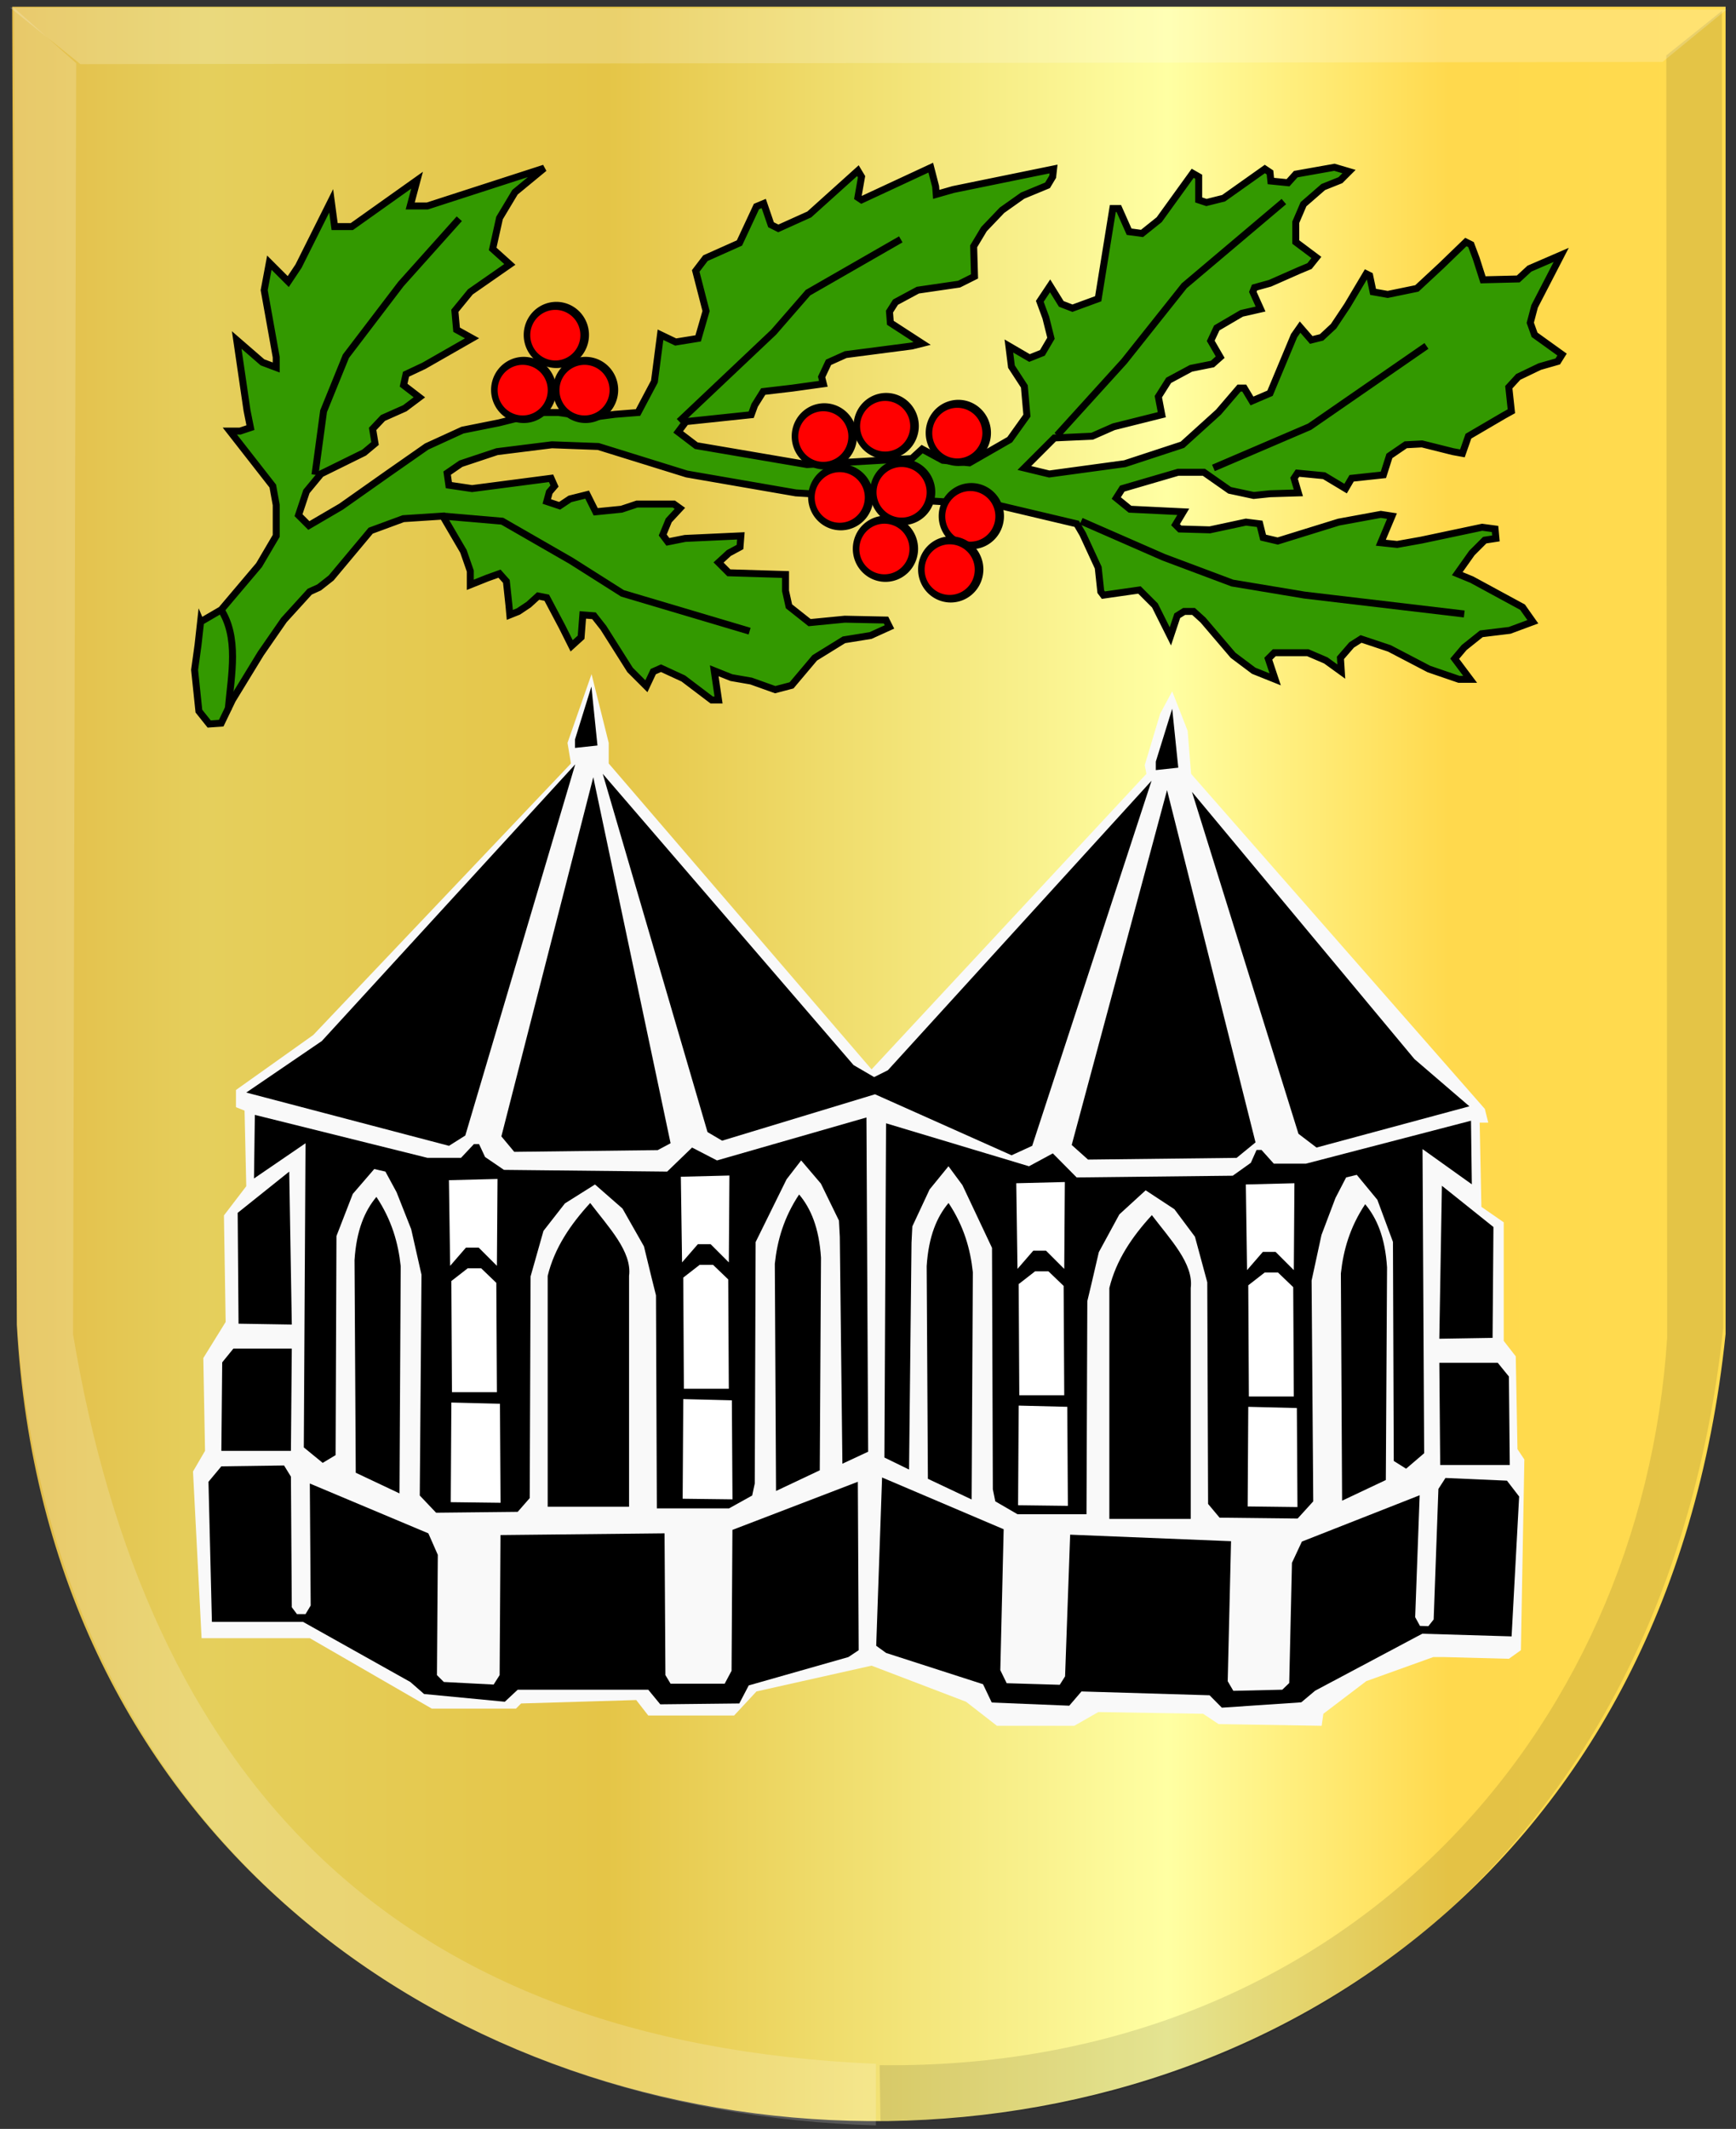 <?xml version="1.0" encoding="UTF-8" standalone="no"?>
<!-- Created with Inkscape (http://www.inkscape.org/) -->

<svg
   xmlns:dc="http://purl.org/dc/elements/1.1/"
   xmlns:cc="http://creativecommons.org/ns#"
   xmlns:rdf="http://www.w3.org/1999/02/22-rdf-syntax-ns#"
   xmlns:svg="http://www.w3.org/2000/svg"
   xmlns="http://www.w3.org/2000/svg"
   xmlns:xlink="http://www.w3.org/1999/xlink"
   xmlns:sodipodi="http://sodipodi.sourceforge.net/DTD/sodipodi-0.dtd"
   xmlns:inkscape="http://www.inkscape.org/namespaces/inkscape"
   id="svg2816"
   version="1.1"
   inkscape:version="0.48.4 r9939"
   width="249.656"
   height="306.062"
   sodipodi:docname="Reken_wapen.svg">
  <rect width="100%" height="100%" fill="#333333" stroke="none"/>
  <defs
     id="defs2820">
    <inkscape:perspective
       sodipodi:type="inkscape:persp3d"
       inkscape:vp_x="0 : 0.5 : 1"
       inkscape:vp_y="0 : 1000 : 0"
       inkscape:vp_z="1 : 0.5 : 1"
       inkscape:persp3d-origin="0.5 : 0.33333333 : 1"
       id="perspective2824" />
    <inkscape:perspective
       id="perspective3612"
       inkscape:persp3d-origin="0.5 : 0.33333333 : 1"
       inkscape:vp_z="1 : 0.5 : 1"
       inkscape:vp_y="0 : 1000 : 0"
       inkscape:vp_x="0 : 0.5 : 1"
       sodipodi:type="inkscape:persp3d" />
    <inkscape:perspective
       id="perspective3632"
       inkscape:persp3d-origin="0.5 : 0.33333333 : 1"
       inkscape:vp_z="1 : 0.5 : 1"
       inkscape:vp_y="0 : 1000 : 0"
       inkscape:vp_x="0 : 0.5 : 1"
       sodipodi:type="inkscape:persp3d" />
    <filter
       id="filter3646"
       inkscape:label="Fancy blur"
       inkscape:menu="Blurs"
       inkscape:menu-tooltip="Smooth colorized contour which allows desaturation and hue rotation"
       color-interpolation-filters="sRGB">
      <feGaussianBlur
         id="feGaussianBlur3648"
         stdDeviation="5"
         result="result1" />
      <feComposite
         id="feComposite3650"
         in2="result1"
         operator="arithmetic"
         k2="2"
         in="result1"
         k1="0"
         k3="0"
         k4="0" />
    </filter>
    <inkscape:perspective
       id="perspective3660"
       inkscape:persp3d-origin="0.5 : 0.33333333 : 1"
       inkscape:vp_z="1 : 0.5 : 1"
       inkscape:vp_y="0 : 1000 : 0"
       inkscape:vp_x="0 : 0.5 : 1"
       sodipodi:type="inkscape:persp3d" />
    <inkscape:perspective
       id="perspective3688"
       inkscape:persp3d-origin="0.5 : 0.33333333 : 1"
       inkscape:vp_z="1 : 0.5 : 1"
       inkscape:vp_y="0 : 1000 : 0"
       inkscape:vp_x="0 : 0.5 : 1"
       sodipodi:type="inkscape:persp3d" />
    <inkscape:perspective
       id="perspective3734"
       inkscape:persp3d-origin="0.5 : 0.33333333 : 1"
       inkscape:vp_z="1 : 0.5 : 1"
       inkscape:vp_y="0 : 1000 : 0"
       inkscape:vp_x="0 : 0.5 : 1"
       sodipodi:type="inkscape:persp3d" />
    <inkscape:perspective
       id="perspective3756"
       inkscape:persp3d-origin="0.5 : 0.33333333 : 1"
       inkscape:vp_z="1 : 0.5 : 1"
       inkscape:vp_y="0 : 1000 : 0"
       inkscape:vp_x="0 : 0.5 : 1"
       sodipodi:type="inkscape:persp3d" />
    <filter
       id="filter3773"
       inkscape:label="Fancy blur"
       inkscape:menu="Blurs"
       inkscape:menu-tooltip="Smooth colorized contour which allows desaturation and hue rotation"
       color-interpolation-filters="sRGB">
      <feGaussianBlur
         id="feGaussianBlur3775"
         stdDeviation="5"
         result="result1" />
      <feComposite
         id="feComposite3777"
         in2="result1"
         operator="arithmetic"
         k2="2"
         in="result1"
         k1="0"
         k3="0"
         k4="0" />
    </filter>
    <inkscape:perspective
       id="perspective3787"
       inkscape:persp3d-origin="0.5 : 0.33333333 : 1"
       inkscape:vp_z="1 : 0.5 : 1"
       inkscape:vp_y="0 : 1000 : 0"
       inkscape:vp_x="0 : 0.5 : 1"
       sodipodi:type="inkscape:persp3d" />
    <inkscape:perspective
       id="perspective3830"
       inkscape:persp3d-origin="0.5 : 0.33333333 : 1"
       inkscape:vp_z="1 : 0.5 : 1"
       inkscape:vp_y="0 : 1000 : 0"
       inkscape:vp_x="0 : 0.5 : 1"
       sodipodi:type="inkscape:persp3d" />
    <linearGradient
       inkscape:collect="always"
       xlink:href="#linearGradient3814-8"
       id="linearGradient3820-8"
       x1="-192.484"
       y1="160.317"
       x2="-177.538"
       y2="160.317"
       gradientUnits="userSpaceOnUse" />
    <linearGradient
       inkscape:collect="always"
       id="linearGradient3814-8">
      <stop
         style="stop-color:#ffffff;stop-opacity:1;"
         offset="0"
         id="stop3816-2" />
      <stop
         style="stop-color:#ffffff;stop-opacity:0;"
         offset="1"
         id="stop3818-7" />
    </linearGradient>
    <linearGradient
       inkscape:collect="always"
       xlink:href="#linearGradient3806-1"
       id="linearGradient3812-7"
       x1="-192.484"
       y1="160.317"
       x2="-177.538"
       y2="160.317"
       gradientUnits="userSpaceOnUse" />
    <linearGradient
       inkscape:collect="always"
       id="linearGradient3806-1">
      <stop
         style="stop-color:#000000;stop-opacity:1;"
         offset="0"
         id="stop3808-2" />
      <stop
         style="stop-color:#000000;stop-opacity:0;"
         offset="1"
         id="stop3810-6" />
    </linearGradient>
    <inkscape:perspective
       id="perspective3830-4"
       inkscape:persp3d-origin="0.5 : 0.33333333 : 1"
       inkscape:vp_z="1 : 0.5 : 1"
       inkscape:vp_y="0 : 1000 : 0"
       inkscape:vp_x="0 : 0.5 : 1"
       sodipodi:type="inkscape:persp3d" />
    <linearGradient
       inkscape:collect="always"
       xlink:href="#linearGradient3814-4"
       id="linearGradient3820-9"
       x1="-192.484"
       y1="160.317"
       x2="-177.538"
       y2="160.317"
       gradientUnits="userSpaceOnUse" />
    <linearGradient
       inkscape:collect="always"
       id="linearGradient3814-4">
      <stop
         style="stop-color:#ffffff;stop-opacity:1;"
         offset="0"
         id="stop3816-6" />
      <stop
         style="stop-color:#ffffff;stop-opacity:0;"
         offset="1"
         id="stop3818-0" />
    </linearGradient>
    <linearGradient
       inkscape:collect="always"
       xlink:href="#linearGradient3806-6"
       id="linearGradient3812-3"
       x1="-192.484"
       y1="160.317"
       x2="-177.538"
       y2="160.317"
       gradientUnits="userSpaceOnUse" />
    <linearGradient
       inkscape:collect="always"
       id="linearGradient3806-6">
      <stop
         style="stop-color:#000000;stop-opacity:1;"
         offset="0"
         id="stop3808-24" />
      <stop
         style="stop-color:#000000;stop-opacity:0;"
         offset="1"
         id="stop3810-5" />
    </linearGradient>
    <inkscape:perspective
       id="perspective3830-2"
       inkscape:persp3d-origin="0.5 : 0.33333333 : 1"
       inkscape:vp_z="1 : 0.5 : 1"
       inkscape:vp_y="0 : 1000 : 0"
       inkscape:vp_x="0 : 0.5 : 1"
       sodipodi:type="inkscape:persp3d" />
    <linearGradient
       inkscape:collect="always"
       xlink:href="#linearGradient3814-49"
       id="linearGradient3820-1"
       x1="-192.484"
       y1="160.317"
       x2="-177.538"
       y2="160.317"
       gradientUnits="userSpaceOnUse" />
    <linearGradient
       inkscape:collect="always"
       id="linearGradient3814-49">
      <stop
         style="stop-color:#ffffff;stop-opacity:1;"
         offset="0"
         id="stop3816-8" />
      <stop
         style="stop-color:#ffffff;stop-opacity:0;"
         offset="1"
         id="stop3818-2" />
    </linearGradient>
    <linearGradient
       inkscape:collect="always"
       xlink:href="#linearGradient3806-5"
       id="linearGradient3812-4"
       x1="-192.484"
       y1="160.317"
       x2="-177.538"
       y2="160.317"
       gradientUnits="userSpaceOnUse" />
    <linearGradient
       inkscape:collect="always"
       id="linearGradient3806-5">
      <stop
         style="stop-color:#000000;stop-opacity:1;"
         offset="0"
         id="stop3808-29" />
      <stop
         style="stop-color:#000000;stop-opacity:0;"
         offset="1"
         id="stop3810-9" />
    </linearGradient>
    <inkscape:perspective
       id="perspective3830-8"
       inkscape:persp3d-origin="0.5 : 0.33333333 : 1"
       inkscape:vp_z="1 : 0.5 : 1"
       inkscape:vp_y="0 : 1000 : 0"
       inkscape:vp_x="0 : 0.5 : 1"
       sodipodi:type="inkscape:persp3d" />
    <linearGradient
       inkscape:collect="always"
       xlink:href="#linearGradient3814-6"
       id="linearGradient3820-6"
       x1="-192.484"
       y1="160.317"
       x2="-177.538"
       y2="160.317"
       gradientUnits="userSpaceOnUse" />
    <linearGradient
       inkscape:collect="always"
       id="linearGradient3814-6">
      <stop
         style="stop-color:#ffffff;stop-opacity:1;"
         offset="0"
         id="stop3816-23" />
      <stop
         style="stop-color:#ffffff;stop-opacity:0;"
         offset="1"
         id="stop3818-8" />
    </linearGradient>
    <linearGradient
       inkscape:collect="always"
       xlink:href="#linearGradient3806-62"
       id="linearGradient3812-2"
       x1="-192.484"
       y1="160.317"
       x2="-177.538"
       y2="160.317"
       gradientUnits="userSpaceOnUse" />
    <linearGradient
       inkscape:collect="always"
       id="linearGradient3806-62">
      <stop
         style="stop-color:#000000;stop-opacity:1;"
         offset="0"
         id="stop3808-7" />
      <stop
         style="stop-color:#000000;stop-opacity:0;"
         offset="1"
         id="stop3810-57" />
    </linearGradient>
    <inkscape:perspective
       id="perspective3830-0"
       inkscape:persp3d-origin="0.5 : 0.33333333 : 1"
       inkscape:vp_z="1 : 0.5 : 1"
       inkscape:vp_y="0 : 1000 : 0"
       inkscape:vp_x="0 : 0.5 : 1"
       sodipodi:type="inkscape:persp3d" />
    <linearGradient
       inkscape:collect="always"
       xlink:href="#linearGradient3814-0"
       id="linearGradient3820-2"
       x1="-192.484"
       y1="160.317"
       x2="-177.538"
       y2="160.317"
       gradientUnits="userSpaceOnUse" />
    <linearGradient
       inkscape:collect="always"
       id="linearGradient3814-0">
      <stop
         style="stop-color:#ffffff;stop-opacity:1;"
         offset="0"
         id="stop3816-89" />
      <stop
         style="stop-color:#ffffff;stop-opacity:0;"
         offset="1"
         id="stop3818-28" />
    </linearGradient>
    <linearGradient
       inkscape:collect="always"
       xlink:href="#linearGradient3806-55"
       id="linearGradient3812-20"
       x1="-192.484"
       y1="160.317"
       x2="-177.538"
       y2="160.317"
       gradientUnits="userSpaceOnUse" />
    <linearGradient
       inkscape:collect="always"
       id="linearGradient3806-55">
      <stop
         style="stop-color:#000000;stop-opacity:1;"
         offset="0"
         id="stop3808-27" />
      <stop
         style="stop-color:#000000;stop-opacity:0;"
         offset="1"
         id="stop3810-67" />
    </linearGradient>
    <inkscape:perspective
       id="perspective4000"
       inkscape:persp3d-origin="0.5 : 0.33333333 : 1"
       inkscape:vp_z="1 : 0.5 : 1"
       inkscape:vp_y="0 : 1000 : 0"
       inkscape:vp_x="0 : 0.5 : 1"
       sodipodi:type="inkscape:persp3d" />
    <linearGradient
       gradientTransform="matrix(1,0,0,0.967,-0.326,-37.602)"
       y2="160.317"
       x2="-177.538"
       y1="160.317"
       x1="-192.484"
       gradientUnits="userSpaceOnUse"
       id="linearGradient3843-8-0"
       xlink:href="#linearGradient3814-4-9"
       inkscape:collect="always" />
    <linearGradient
       inkscape:collect="always"
       id="linearGradient3814-4-9">
      <stop
         style="stop-color:#ffffff;stop-opacity:1;"
         offset="0"
         id="stop3816-6-5" />
      <stop
         style="stop-color:#ffffff;stop-opacity:0;"
         offset="1"
         id="stop3818-0-8" />
    </linearGradient>
    <linearGradient
       gradientTransform="matrix(1,0,0,0.967,-0.326,-37.602)"
       y2="160.317"
       x2="-177.538"
       y1="160.317"
       x1="-192.484"
       gradientUnits="userSpaceOnUse"
       id="linearGradient3845-8-9"
       xlink:href="#linearGradient3806-6-0"
       inkscape:collect="always" />
    <linearGradient
       inkscape:collect="always"
       id="linearGradient3806-6-0">
      <stop
         style="stop-color:#000000;stop-opacity:1;"
         offset="0"
         id="stop3808-24-0" />
      <stop
         style="stop-color:#000000;stop-opacity:0;"
         offset="1"
         id="stop3810-5-0" />
    </linearGradient>
    <inkscape:perspective
       id="perspective4062"
       inkscape:persp3d-origin="0.5 : 0.33333333 : 1"
       inkscape:vp_z="1 : 0.5 : 1"
       inkscape:vp_y="0 : 1000 : 0"
       inkscape:vp_x="0 : 0.5 : 1"
       sodipodi:type="inkscape:persp3d" />
    <linearGradient
       inkscape:collect="always"
       xlink:href="#linearGradient4046-5"
       id="linearGradient4052-2"
       x1="-145.714"
       y1="125.708"
       x2="-130.769"
       y2="125.708"
       gradientUnits="userSpaceOnUse"
       gradientTransform="matrix(-1,0,0,1,-307.818,-7.373)" />
    <linearGradient
       inkscape:collect="always"
       id="linearGradient4046-5">
      <stop
         style="stop-color:#000000;stop-opacity:1;"
         offset="0"
         id="stop4048-5" />
      <stop
         style="stop-color:#000000;stop-opacity:0;"
         offset="1"
         id="stop4050-2" />
    </linearGradient>
    <linearGradient
       y2="160.317"
       x2="-177.538"
       y1="160.317"
       x1="-192.484"
       gradientTransform="matrix(-1,0,0,0.967,-354.587,-36.638)"
       gradientUnits="userSpaceOnUse"
       id="linearGradient4015-1"
       xlink:href="#linearGradient3806-6-0-4"
       inkscape:collect="always" />
    <linearGradient
       inkscape:collect="always"
       id="linearGradient3806-6-0-4">
      <stop
         style="stop-color:#000000;stop-opacity:1;"
         offset="0"
         id="stop3808-24-0-8" />
      <stop
         style="stop-color:#000000;stop-opacity:0;"
         offset="1"
         id="stop3810-5-0-6" />
    </linearGradient>
    <inkscape:perspective
       id="perspective4062-6"
       inkscape:persp3d-origin="0.5 : 0.33333333 : 1"
       inkscape:vp_z="1 : 0.5 : 1"
       inkscape:vp_y="0 : 1000 : 0"
       inkscape:vp_x="0 : 0.5 : 1"
       sodipodi:type="inkscape:persp3d" />
    <linearGradient
       inkscape:collect="always"
       xlink:href="#linearGradient4046-9"
       id="linearGradient4052-8"
       x1="-145.714"
       y1="125.708"
       x2="-130.769"
       y2="125.708"
       gradientUnits="userSpaceOnUse"
       gradientTransform="matrix(-1,0,0,1,-307.818,-7.373)" />
    <linearGradient
       inkscape:collect="always"
       id="linearGradient4046-9">
      <stop
         style="stop-color:#000000;stop-opacity:1;"
         offset="0"
         id="stop4048-8" />
      <stop
         style="stop-color:#000000;stop-opacity:0;"
         offset="1"
         id="stop4050-3" />
    </linearGradient>
    <linearGradient
       y2="160.317"
       x2="-177.538"
       y1="160.317"
       x1="-192.484"
       gradientTransform="matrix(-1,0,0,0.967,-354.587,-36.638)"
       gradientUnits="userSpaceOnUse"
       id="linearGradient4015-5"
       xlink:href="#linearGradient3806-6-0-5"
       inkscape:collect="always" />
    <linearGradient
       inkscape:collect="always"
       id="linearGradient3806-6-0-5">
      <stop
         style="stop-color:#000000;stop-opacity:1;"
         offset="0"
         id="stop3808-24-0-1" />
      <stop
         style="stop-color:#000000;stop-opacity:0;"
         offset="1"
         id="stop3810-5-0-5" />
    </linearGradient>
    <inkscape:perspective
       id="perspective4062-5"
       inkscape:persp3d-origin="0.5 : 0.33333333 : 1"
       inkscape:vp_z="1 : 0.5 : 1"
       inkscape:vp_y="0 : 1000 : 0"
       inkscape:vp_x="0 : 0.5 : 1"
       sodipodi:type="inkscape:persp3d" />
    <linearGradient
       inkscape:collect="always"
       xlink:href="#linearGradient4046-7"
       id="linearGradient4052-4"
       x1="-145.714"
       y1="125.708"
       x2="-130.769"
       y2="125.708"
       gradientUnits="userSpaceOnUse"
       gradientTransform="matrix(-1,0,0,1,-307.818,-7.373)" />
    <linearGradient
       inkscape:collect="always"
       id="linearGradient4046-7">
      <stop
         style="stop-color:#000000;stop-opacity:1;"
         offset="0"
         id="stop4048-2" />
      <stop
         style="stop-color:#000000;stop-opacity:0;"
         offset="1"
         id="stop4050-1" />
    </linearGradient>
    <linearGradient
       y2="160.317"
       x2="-177.538"
       y1="160.317"
       x1="-192.484"
       gradientTransform="matrix(-1,0,0,0.967,-354.587,-36.638)"
       gradientUnits="userSpaceOnUse"
       id="linearGradient4015-4"
       xlink:href="#linearGradient3806-6-0-9"
       inkscape:collect="always" />
    <linearGradient
       inkscape:collect="always"
       id="linearGradient3806-6-0-9">
      <stop
         style="stop-color:#000000;stop-opacity:1;"
         offset="0"
         id="stop3808-24-0-9" />
      <stop
         style="stop-color:#000000;stop-opacity:0;"
         offset="1"
         id="stop3810-5-0-0" />
    </linearGradient>
    <inkscape:perspective
       id="perspective4062-50"
       inkscape:persp3d-origin="0.5 : 0.33333333 : 1"
       inkscape:vp_z="1 : 0.5 : 1"
       inkscape:vp_y="0 : 1000 : 0"
       inkscape:vp_x="0 : 0.5 : 1"
       sodipodi:type="inkscape:persp3d" />
    <linearGradient
       inkscape:collect="always"
       xlink:href="#linearGradient4046-6"
       id="linearGradient4052-7"
       x1="-145.714"
       y1="125.708"
       x2="-130.769"
       y2="125.708"
       gradientUnits="userSpaceOnUse"
       gradientTransform="matrix(-1,0,0,1,-307.818,-7.373)" />
    <linearGradient
       inkscape:collect="always"
       id="linearGradient4046-6">
      <stop
         style="stop-color:#000000;stop-opacity:1;"
         offset="0"
         id="stop4048-7" />
      <stop
         style="stop-color:#000000;stop-opacity:0;"
         offset="1"
         id="stop4050-8" />
    </linearGradient>
    <linearGradient
       y2="160.317"
       x2="-177.538"
       y1="160.317"
       x1="-192.484"
       gradientTransform="matrix(-1,0,0,0.967,-354.587,-36.638)"
       gradientUnits="userSpaceOnUse"
       id="linearGradient4015-3"
       xlink:href="#linearGradient3806-6-0-6"
       inkscape:collect="always" />
    <linearGradient
       inkscape:collect="always"
       id="linearGradient3806-6-0-6">
      <stop
         style="stop-color:#000000;stop-opacity:1;"
         offset="0"
         id="stop3808-24-0-4" />
      <stop
         style="stop-color:#000000;stop-opacity:0;"
         offset="1"
         id="stop3810-5-0-4" />
    </linearGradient>
    <inkscape:perspective
       id="perspective4062-57"
       inkscape:persp3d-origin="0.5 : 0.33333333 : 1"
       inkscape:vp_z="1 : 0.5 : 1"
       inkscape:vp_y="0 : 1000 : 0"
       inkscape:vp_x="0 : 0.5 : 1"
       sodipodi:type="inkscape:persp3d" />
    <linearGradient
       inkscape:collect="always"
       xlink:href="#linearGradient4046-3"
       id="linearGradient4052-47"
       x1="-145.714"
       y1="125.708"
       x2="-130.769"
       y2="125.708"
       gradientUnits="userSpaceOnUse"
       gradientTransform="matrix(-1,0,0,1,-307.818,-7.373)" />
    <linearGradient
       inkscape:collect="always"
       id="linearGradient4046-3">
      <stop
         style="stop-color:#000000;stop-opacity:1;"
         offset="0"
         id="stop4048-4" />
      <stop
         style="stop-color:#000000;stop-opacity:0;"
         offset="1"
         id="stop4050-0" />
    </linearGradient>
    <linearGradient
       y2="160.317"
       x2="-177.538"
       y1="160.317"
       x1="-192.484"
       gradientTransform="matrix(-1,0,0,0.967,-354.587,-36.638)"
       gradientUnits="userSpaceOnUse"
       id="linearGradient4015-8"
       xlink:href="#linearGradient3806-6-0-8"
       inkscape:collect="always" />
    <linearGradient
       inkscape:collect="always"
       id="linearGradient3806-6-0-8">
      <stop
         style="stop-color:#000000;stop-opacity:1;"
         offset="0"
         id="stop3808-24-0-15" />
      <stop
         style="stop-color:#000000;stop-opacity:0;"
         offset="1"
         id="stop3810-5-0-2" />
    </linearGradient>
    <inkscape:perspective
       id="perspective4232"
       inkscape:persp3d-origin="0.5 : 0.33333333 : 1"
       inkscape:vp_z="1 : 0.5 : 1"
       inkscape:vp_y="0 : 1000 : 0"
       inkscape:vp_x="0 : 0.5 : 1"
       sodipodi:type="inkscape:persp3d" />
    <inkscape:perspective
       id="perspective4278"
       inkscape:persp3d-origin="0.5 : 0.33333333 : 1"
       inkscape:vp_z="1 : 0.5 : 1"
       inkscape:vp_y="0 : 1000 : 0"
       inkscape:vp_x="0 : 0.5 : 1"
       sodipodi:type="inkscape:persp3d" />
    <linearGradient
       inkscape:collect="always"
       xlink:href="#linearGradient3710-9"
       id="linearGradient3716-2"
       x1="-629.549"
       y1="120.174"
       x2="-587.261"
       y2="120.174"
       gradientUnits="userSpaceOnUse"
       gradientTransform="matrix(-1,0,0,1,-635.995,45.468)" />
    <linearGradient
       inkscape:collect="always"
       id="linearGradient3710-9">
      <stop
         style="stop-color:#000000;stop-opacity:1;"
         offset="0"
         id="stop3712-0" />
      <stop
         style="stop-color:#000000;stop-opacity:0;"
         offset="1"
         id="stop3714-4" />
    </linearGradient>
    <inkscape:perspective
       id="perspective4316"
       inkscape:persp3d-origin="0.5 : 0.33333333 : 1"
       inkscape:vp_z="1 : 0.5 : 1"
       inkscape:vp_y="0 : 1000 : 0"
       inkscape:vp_x="0 : 0.5 : 1"
       sodipodi:type="inkscape:persp3d" />
    <inkscape:perspective
       id="perspective4352"
       inkscape:persp3d-origin="0.5 : 0.33333333 : 1"
       inkscape:vp_z="1 : 0.5 : 1"
       inkscape:vp_y="0 : 1000 : 0"
       inkscape:vp_x="0 : 0.5 : 1"
       sodipodi:type="inkscape:persp3d" />
    <filter
       id="filter4384"
       inkscape:label="Fancy blur"
       inkscape:menu="Blurs"
       inkscape:menu-tooltip="Smooth colorized contour which allows desaturation and hue rotation"
       color-interpolation-filters="sRGB">
      <feGaussianBlur
         id="feGaussianBlur4386"
         stdDeviation="5"
         result="result1" />
      <feComposite
         id="feComposite4388"
         in2="result1"
         operator="arithmetic"
         k2="2"
         in="result1"
         k1="0"
         k3="0"
         k4="0" />
    </filter>
    <filter
       id="filter4390"
       inkscape:label="Fancy blur"
       inkscape:menu="Blurs"
       inkscape:menu-tooltip="Smooth colorized contour which allows desaturation and hue rotation"
       color-interpolation-filters="sRGB">
      <feGaussianBlur
         id="feGaussianBlur4392"
         stdDeviation="5"
         result="result1" />
      <feComposite
         id="feComposite4394"
         in2="result1"
         operator="arithmetic"
         k2="2"
         in="result1"
         k1="0"
         k3="0"
         k4="0" />
    </filter>
    <filter
       id="filter4396"
       inkscape:label="Fancy blur"
       inkscape:menu="Blurs"
       inkscape:menu-tooltip="Smooth colorized contour which allows desaturation and hue rotation"
       color-interpolation-filters="sRGB">
      <feGaussianBlur
         id="feGaussianBlur4398"
         stdDeviation="5"
         result="result1" />
      <feComposite
         id="feComposite4400"
         in2="result1"
         operator="arithmetic"
         k2="2"
         in="result1"
         k1="0"
         k3="0"
         k4="0" />
    </filter>
    <filter
       id="filter4402"
       inkscape:label="Fancy blur"
       inkscape:menu="Blurs"
       inkscape:menu-tooltip="Smooth colorized contour which allows desaturation and hue rotation"
       color-interpolation-filters="sRGB">
      <feGaussianBlur
         id="feGaussianBlur4404"
         stdDeviation="5"
         result="result1" />
      <feComposite
         id="feComposite4406"
         in2="result1"
         operator="arithmetic"
         k2="2"
         in="result1"
         k1="0"
         k3="0"
         k4="0" />
    </filter>
    <inkscape:perspective
       id="perspective4428"
       inkscape:persp3d-origin="0.5 : 0.33333333 : 1"
       inkscape:vp_z="1 : 0.5 : 1"
       inkscape:vp_y="0 : 1000 : 0"
       inkscape:vp_x="0 : 0.5 : 1"
       sodipodi:type="inkscape:persp3d" />
    <inkscape:perspective
       id="perspective4460"
       inkscape:persp3d-origin="0.5 : 0.33333333 : 1"
       inkscape:vp_z="1 : 0.5 : 1"
       inkscape:vp_y="0 : 1000 : 0"
       inkscape:vp_x="0 : 0.5 : 1"
       sodipodi:type="inkscape:persp3d" />
    <inkscape:perspective
       id="perspective4484"
       inkscape:persp3d-origin="0.5 : 0.33333333 : 1"
       inkscape:vp_z="1 : 0.5 : 1"
       inkscape:vp_y="0 : 1000 : 0"
       inkscape:vp_x="0 : 0.5 : 1"
       sodipodi:type="inkscape:persp3d" />
    <filter
       id="filter4498"
       inkscape:label="Fancy blur"
       inkscape:menu="Blurs"
       inkscape:menu-tooltip="Smooth colorized contour which allows desaturation and hue rotation"
       color-interpolation-filters="sRGB">
      <feGaussianBlur
         id="feGaussianBlur4500"
         stdDeviation="5"
         result="result1" />
      <feComposite
         id="feComposite4502"
         in2="result1"
         operator="arithmetic"
         k2="2"
         in="result1"
         k1="0"
         k3="0"
         k4="0" />
    </filter>
    <inkscape:perspective
       id="perspective4512"
       inkscape:persp3d-origin="0.5 : 0.33333333 : 1"
       inkscape:vp_z="1 : 0.5 : 1"
       inkscape:vp_y="0 : 1000 : 0"
       inkscape:vp_x="0 : 0.5 : 1"
       sodipodi:type="inkscape:persp3d" />
    <filter
       id="filter4384-0"
       inkscape:label="Fancy blur"
       inkscape:menu="Blurs"
       inkscape:menu-tooltip="Smooth colorized contour which allows desaturation and hue rotation"
       color-interpolation-filters="sRGB">
      <feGaussianBlur
         id="feGaussianBlur4386-5"
         stdDeviation="5"
         result="result1" />
      <feComposite
         k4="0"
         k3="0"
         k1="0"
         id="feComposite4388-3"
         in2="result1"
         operator="arithmetic"
         k2="2"
         in="result1" />
    </filter>
    <filter
       id="filter4390-9"
       inkscape:label="Fancy blur"
       inkscape:menu="Blurs"
       inkscape:menu-tooltip="Smooth colorized contour which allows desaturation and hue rotation"
       color-interpolation-filters="sRGB">
      <feGaussianBlur
         id="feGaussianBlur4392-1"
         stdDeviation="5"
         result="result1" />
      <feComposite
         k4="0"
         k3="0"
         k1="0"
         id="feComposite4394-2"
         in2="result1"
         operator="arithmetic"
         k2="2"
         in="result1" />
    </filter>
    <filter
       id="filter4396-8"
       inkscape:label="Fancy blur"
       inkscape:menu="Blurs"
       inkscape:menu-tooltip="Smooth colorized contour which allows desaturation and hue rotation"
       color-interpolation-filters="sRGB">
      <feGaussianBlur
         id="feGaussianBlur4398-8"
         stdDeviation="5"
         result="result1" />
      <feComposite
         k4="0"
         k3="0"
         k1="0"
         id="feComposite4400-1"
         in2="result1"
         operator="arithmetic"
         k2="2"
         in="result1" />
    </filter>
    <filter
       id="filter4402-8"
       inkscape:label="Fancy blur"
       inkscape:menu="Blurs"
       inkscape:menu-tooltip="Smooth colorized contour which allows desaturation and hue rotation"
       color-interpolation-filters="sRGB">
      <feGaussianBlur
         id="feGaussianBlur4404-6"
         stdDeviation="5"
         result="result1" />
      <feComposite
         k4="0"
         k3="0"
         k1="0"
         id="feComposite4406-0"
         in2="result1"
         operator="arithmetic"
         k2="2"
         in="result1" />
    </filter>
    <filter
       id="filter3773-9"
       inkscape:label="Fancy blur"
       inkscape:menu="Blurs"
       inkscape:menu-tooltip="Smooth colorized contour which allows desaturation and hue rotation"
       color-interpolation-filters="sRGB">
      <feGaussianBlur
         id="feGaussianBlur3775-2"
         stdDeviation="5"
         result="result1" />
      <feComposite
         k4="0"
         k3="0"
         k1="0"
         id="feComposite3777-4"
         in2="result1"
         operator="arithmetic"
         k2="2"
         in="result1" />
    </filter>
    <filter
       id="filter3646-3"
       inkscape:label="Fancy blur"
       inkscape:menu="Blurs"
       inkscape:menu-tooltip="Smooth colorized contour which allows desaturation and hue rotation"
       color-interpolation-filters="sRGB">
      <feGaussianBlur
         id="feGaussianBlur3648-3"
         stdDeviation="5"
         result="result1" />
      <feComposite
         k4="0"
         k3="0"
         k1="0"
         id="feComposite3650-4"
         in2="result1"
         operator="arithmetic"
         k2="2"
         in="result1" />
    </filter>
    <inkscape:perspective
       id="perspective5032"
       inkscape:persp3d-origin="0.5 : 0.33333333 : 1"
       inkscape:vp_z="1 : 0.5 : 1"
       inkscape:vp_y="0 : 1000 : 0"
       inkscape:vp_x="0 : 0.5 : 1"
       sodipodi:type="inkscape:persp3d" />
    <filter
       id="filter4498-2"
       inkscape:label="Fancy blur"
       inkscape:menu="Blurs"
       inkscape:menu-tooltip="Smooth colorized contour which allows desaturation and hue rotation"
       color-interpolation-filters="sRGB">
      <feGaussianBlur
         id="feGaussianBlur4500-2"
         stdDeviation="5"
         result="result1" />
      <feComposite
         k4="0"
         k3="0"
         k1="0"
         id="feComposite4502-0"
         in2="result1"
         operator="arithmetic"
         k2="2"
         in="result1" />
    </filter>
    <inkscape:perspective
       id="perspective5169"
       inkscape:persp3d-origin="0.5 : 0.33333333 : 1"
       inkscape:vp_z="1 : 0.5 : 1"
       inkscape:vp_y="0 : 1000 : 0"
       inkscape:vp_x="0 : 0.5 : 1"
       sodipodi:type="inkscape:persp3d" />
    <inkscape:perspective
       id="perspective5975"
       inkscape:persp3d-origin="0.5 : 0.33333333 : 1"
       inkscape:vp_z="1 : 0.5 : 1"
       inkscape:vp_y="0 : 1000 : 0"
       inkscape:vp_x="0 : 0.5 : 1"
       sodipodi:type="inkscape:persp3d" />
    <inkscape:perspective
       id="perspective6003"
       inkscape:persp3d-origin="0.5 : 0.33333333 : 1"
       inkscape:vp_z="1 : 0.5 : 1"
       inkscape:vp_y="0 : 1000 : 0"
       inkscape:vp_x="0 : 0.5 : 1"
       sodipodi:type="inkscape:persp3d" />
    <inkscape:perspective
       id="perspective6003-0"
       inkscape:persp3d-origin="0.5 : 0.33333333 : 1"
       inkscape:vp_z="1 : 0.5 : 1"
       inkscape:vp_y="0 : 1000 : 0"
       inkscape:vp_x="0 : 0.5 : 1"
       sodipodi:type="inkscape:persp3d" />
    <inkscape:perspective
       id="perspective6046"
       inkscape:persp3d-origin="0.5 : 0.33333333 : 1"
       inkscape:vp_z="1 : 0.5 : 1"
       inkscape:vp_y="0 : 1000 : 0"
       inkscape:vp_x="0 : 0.5 : 1"
       sodipodi:type="inkscape:persp3d" />
    <inkscape:perspective
       id="perspective6046-2"
       inkscape:persp3d-origin="0.5 : 0.33333333 : 1"
       inkscape:vp_z="1 : 0.5 : 1"
       inkscape:vp_y="0 : 1000 : 0"
       inkscape:vp_x="0 : 0.5 : 1"
       sodipodi:type="inkscape:persp3d" />
    <inkscape:perspective
       id="perspective6046-5"
       inkscape:persp3d-origin="0.5 : 0.33333333 : 1"
       inkscape:vp_z="1 : 0.5 : 1"
       inkscape:vp_y="0 : 1000 : 0"
       inkscape:vp_x="0 : 0.5 : 1"
       sodipodi:type="inkscape:persp3d" />
    <inkscape:perspective
       id="perspective6086"
       inkscape:persp3d-origin="0.5 : 0.33333333 : 1"
       inkscape:vp_z="1 : 0.5 : 1"
       inkscape:vp_y="0 : 1000 : 0"
       inkscape:vp_x="0 : 0.5 : 1"
       sodipodi:type="inkscape:persp3d" />
    <inkscape:perspective
       id="perspective6108"
       inkscape:persp3d-origin="0.5 : 0.33333333 : 1"
       inkscape:vp_z="1 : 0.5 : 1"
       inkscape:vp_y="0 : 1000 : 0"
       inkscape:vp_x="0 : 0.5 : 1"
       sodipodi:type="inkscape:persp3d" />
    <inkscape:perspective
       id="perspective6108-5"
       inkscape:persp3d-origin="0.5 : 0.33333333 : 1"
       inkscape:vp_z="1 : 0.5 : 1"
       inkscape:vp_y="0 : 1000 : 0"
       inkscape:vp_x="0 : 0.5 : 1"
       sodipodi:type="inkscape:persp3d" />
    <inkscape:perspective
       id="perspective6151"
       inkscape:persp3d-origin="0.5 : 0.33333333 : 1"
       inkscape:vp_z="1 : 0.5 : 1"
       inkscape:vp_y="0 : 1000 : 0"
       inkscape:vp_x="0 : 0.5 : 1"
       sodipodi:type="inkscape:persp3d" />
    <inkscape:perspective
       id="perspective6179"
       inkscape:persp3d-origin="0.5 : 0.33333333 : 1"
       inkscape:vp_z="1 : 0.5 : 1"
       inkscape:vp_y="0 : 1000 : 0"
       inkscape:vp_x="0 : 0.5 : 1"
       sodipodi:type="inkscape:persp3d" />
    <inkscape:perspective
       id="perspective6204"
       inkscape:persp3d-origin="0.5 : 0.33333333 : 1"
       inkscape:vp_z="1 : 0.5 : 1"
       inkscape:vp_y="0 : 1000 : 0"
       inkscape:vp_x="0 : 0.5 : 1"
       sodipodi:type="inkscape:persp3d" />
    <inkscape:perspective
       id="perspective6228"
       inkscape:persp3d-origin="0.5 : 0.33333333 : 1"
       inkscape:vp_z="1 : 0.5 : 1"
       inkscape:vp_y="0 : 1000 : 0"
       inkscape:vp_x="0 : 0.5 : 1"
       sodipodi:type="inkscape:persp3d" />
    <inkscape:perspective
       id="perspective6256"
       inkscape:persp3d-origin="0.5 : 0.33333333 : 1"
       inkscape:vp_z="1 : 0.5 : 1"
       inkscape:vp_y="0 : 1000 : 0"
       inkscape:vp_x="0 : 0.5 : 1"
       sodipodi:type="inkscape:persp3d" />
    <inkscape:perspective
       id="perspective6314"
       inkscape:persp3d-origin="0.5 : 0.33333333 : 1"
       inkscape:vp_z="1 : 0.5 : 1"
       inkscape:vp_y="0 : 1000 : 0"
       inkscape:vp_x="0 : 0.5 : 1"
       sodipodi:type="inkscape:persp3d" />
    <inkscape:perspective
       id="perspective6314-8"
       inkscape:persp3d-origin="0.5 : 0.33333333 : 1"
       inkscape:vp_z="1 : 0.5 : 1"
       inkscape:vp_y="0 : 1000 : 0"
       inkscape:vp_x="0 : 0.5 : 1"
       sodipodi:type="inkscape:persp3d" />
    <inkscape:perspective
       id="perspective6314-7"
       inkscape:persp3d-origin="0.5 : 0.33333333 : 1"
       inkscape:vp_z="1 : 0.5 : 1"
       inkscape:vp_y="0 : 1000 : 0"
       inkscape:vp_x="0 : 0.5 : 1"
       sodipodi:type="inkscape:persp3d" />
    <inkscape:perspective
       id="perspective6314-3"
       inkscape:persp3d-origin="0.5 : 0.33333333 : 1"
       inkscape:vp_z="1 : 0.5 : 1"
       inkscape:vp_y="0 : 1000 : 0"
       inkscape:vp_x="0 : 0.5 : 1"
       sodipodi:type="inkscape:persp3d" />
    <inkscape:perspective
       id="perspective6314-34"
       inkscape:persp3d-origin="0.5 : 0.33333333 : 1"
       inkscape:vp_z="1 : 0.5 : 1"
       inkscape:vp_y="0 : 1000 : 0"
       inkscape:vp_x="0 : 0.5 : 1"
       sodipodi:type="inkscape:persp3d" />
    <inkscape:perspective
       id="perspective6314-87"
       inkscape:persp3d-origin="0.5 : 0.33333333 : 1"
       inkscape:vp_z="1 : 0.5 : 1"
       inkscape:vp_y="0 : 1000 : 0"
       inkscape:vp_x="0 : 0.5 : 1"
       sodipodi:type="inkscape:persp3d" />
    <inkscape:perspective
       id="perspective6314-79"
       inkscape:persp3d-origin="0.5 : 0.33333333 : 1"
       inkscape:vp_z="1 : 0.5 : 1"
       inkscape:vp_y="0 : 1000 : 0"
       inkscape:vp_x="0 : 0.5 : 1"
       sodipodi:type="inkscape:persp3d" />
    <inkscape:perspective
       id="perspective6314-9"
       inkscape:persp3d-origin="0.5 : 0.33333333 : 1"
       inkscape:vp_z="1 : 0.5 : 1"
       inkscape:vp_y="0 : 1000 : 0"
       inkscape:vp_x="0 : 0.5 : 1"
       sodipodi:type="inkscape:persp3d" />
    <inkscape:perspective
       id="perspective6314-5"
       inkscape:persp3d-origin="0.5 : 0.33333333 : 1"
       inkscape:vp_z="1 : 0.5 : 1"
       inkscape:vp_y="0 : 1000 : 0"
       inkscape:vp_x="0 : 0.5 : 1"
       sodipodi:type="inkscape:persp3d" />
    <inkscape:perspective
       id="perspective6314-6"
       inkscape:persp3d-origin="0.5 : 0.33333333 : 1"
       inkscape:vp_z="1 : 0.5 : 1"
       inkscape:vp_y="0 : 1000 : 0"
       inkscape:vp_x="0 : 0.5 : 1"
       sodipodi:type="inkscape:persp3d" />
    <inkscape:perspective
       id="perspective6314-65"
       inkscape:persp3d-origin="0.5 : 0.33333333 : 1"
       inkscape:vp_z="1 : 0.5 : 1"
       inkscape:vp_y="0 : 1000 : 0"
       inkscape:vp_x="0 : 0.5 : 1"
       sodipodi:type="inkscape:persp3d" />
    <linearGradient
       inkscape:collect="always"
       xlink:href="#linearGradient21651"
       id="linearGradient4421"
       gradientUnits="userSpaceOnUse"
       x1="0"
       y1="174.07"
       x2="30"
       y2="174.07"
       gradientTransform="translate(0,158.891)" />
    <linearGradient
       id="linearGradient21651">
      <stop
         id="stop21653"
         offset="0"
         style="stop-color:#cc992d;stop-opacity:1;" />
      <stop
         id="stop21655"
         offset="0.143"
         style="stop-color:#e1a832;stop-opacity:1;" />
      <stop
         style="stop-color:#e5cf5c;stop-opacity:1;"
         offset="0.321"
         id="stop21657" />
      <stop
         id="stop21659"
         offset="0.5"
         style="stop-color:#e5c547;stop-opacity:1;" />
      <stop
         style="stop-color:#ffffa3;stop-opacity:1;"
         offset="0.75"
         id="stop21661" />
      <stop
         id="stop21663"
         offset="0.875"
         style="stop-color:#ffd94d;stop-opacity:1;" />
      <stop
         style="stop-color:#ffdb4e;stop-opacity:1;"
         offset="1"
         id="stop21665" />
    </linearGradient>
    <linearGradient
       gradientUnits="userSpaceOnUse"
       y2="174.07"
       x2="30"
       y1="174.07"
       x1="0"
       id="linearGradient4379"
       xlink:href="#linearGradient21651"
       inkscape:collect="always" />
    <linearGradient
       id="linearGradient4070-8-2-8-8-7-0-6-5">
      <stop
         style="stop-color:#a3a3a3;stop-opacity:1;"
         offset="0"
         id="stop4072-1-2-6-4-1-4-7-9" />
      <stop
         style="stop-color:#b0b0b0;stop-opacity:1;"
         offset="0.143"
         id="stop4074-8-0-7-0-4-8-7-1" />
      <stop
         id="stop4076-6-1-0-3-7-5-9-8"
         offset="0.321"
         style="stop-color:#d1d1d1;stop-opacity:1;" />
      <stop
         style="stop-color:#bdbdbd;stop-opacity:1;"
         offset="0.5"
         id="stop4078-0-2-8-7-6-7-6-1" />
      <stop
         id="stop4080-2-7-1-8-8-3-4-7"
         offset="0.75"
         style="stop-color:#e5e5e5;stop-opacity:1;" />
      <stop
         style="stop-color:#cccccc;stop-opacity:1;"
         offset="0.875"
         id="stop4082-4-7-8-3-2-3-1-8" />
      <stop
         id="stop4084-9-0-3-1-3-0-9-6"
         offset="1"
         style="stop-color:#cccccc;stop-opacity:1;" />
    </linearGradient>
    <linearGradient
       gradientUnits="userSpaceOnUse"
       y2="204.963"
       x2="29.643"
       y1="204.963"
       x1="3.214"
       id="linearGradient4389"
       xlink:href="#linearGradient4070-8-2-8-8-7-0-6-5"
       inkscape:collect="always"
       gradientTransform="translate(336.429,486.112)" />
    <linearGradient
       inkscape:collect="always"
       xlink:href="#linearGradient21651"
       id="linearGradient14089"
       x1="-74.216"
       y1="152.955"
       x2="248.659"
       y2="152.955"
       gradientUnits="userSpaceOnUse" />
  </defs>
  <sodipodi:namedview
     pagecolor="#ffffff"
     bordercolor="#666666"
     borderopacity="1"
     objecttolerance="10"
     gridtolerance="10"
     guidetolerance="10"
     inkscape:pageopacity="0"
     inkscape:pageshadow="2"
     inkscape:window-width="1600"
     inkscape:window-height="837"
     id="namedview2818"
     showgrid="false"
     inkscape:zoom="0.50597164"
     inkscape:cx="-90.509872"
     inkscape:cy="70.056901"
     inkscape:window-x="-8"
     inkscape:window-y="-8"
     inkscape:window-maximized="1"
     inkscape:current-layer="svg2816"
     showguides="true"
     inkscape:guide-bbox="true"
     fit-margin-top="0"
     fit-margin-left="0"
     fit-margin-right="0"
     fit-margin-bottom="0" />
  <path
     style="fill:url(#linearGradient14089);fill-opacity:1;stroke:#000000;stroke-width:1px;stroke-linecap:butt;stroke-linejoin:miter;stroke-opacity:0"
     d="M 1.75,0.963 2.418,190.465 c 7.998,146.599 229.423,158.109 245.742,1.321 l 1e-5,-190.823 -246.409,0 z"
     id="path2828"
     sodipodi:nodetypes="ccccc"
     inkscape:connector-curvature="0" />
  <path
     style="fill:#ffffff;fill-opacity:0.183;stroke:#000000;stroke-width:1px;stroke-linecap:butt;stroke-linejoin:miter;stroke-opacity:0"
     d="m 2.005,1.122 8.95,7.965 -0.448,182.751 c 10.532,63.151 45.307,101.851 115.459,104.871 l 0,8.85 C 65.8,303.916 8.098,267.022 2.453,190.51 L 2.005,1.122 z"
     id="path4450"
     sodipodi:nodetypes="ccccccc"
     inkscape:connector-curvature="0" />
  <path
     style="fill:#000000;fill-opacity:0.108;stroke:#000000;stroke-width:1px;stroke-linecap:butt;stroke-linejoin:miter;stroke-opacity:0"
     d="m 247.63,1.565 -8.001,6.4 0.131,184.315 c -3.68,57.145 -46.867,105.416 -113.258,104.624 l 0.124,7.985 c 58.576,0.428 112.99,-37.865 121.189,-113.937 L 247.63,1.565 z"
     id="path4450-9"
     sodipodi:nodetypes="ccccccc"
     inkscape:connector-curvature="0" />
  <path
     style="fill:#ffffff;fill-opacity:0.202;stroke:#000000;stroke-width:1px;stroke-linecap:butt;stroke-linejoin:miter;stroke-opacity:0"
     d="M 1.436,1.084 11.562,9.219 239.083,8.906 248.26,1.397 1.436,1.084 z"
     id="path4474"
     inkscape:connector-curvature="0" />
  <path
     style="fill:#f9f9f9;fill-opacity:1;stroke:#000000;stroke-width:1px;stroke-linecap:butt;stroke-linejoin:miter;stroke-opacity:0"
     d="m 85.073,96.917 -3.459,9.882 0.494,2.965 -37.057,39.034 -11.117,7.906 0,2.47 1.235,0.494 0.247,10.87 -3.212,4.2 0.247,15.317 -3.212,5.188 0.247,13.341 -1.729,2.965 1.235,23.964 15.564,0 17.541,10.129 12.105,0 0.741,-0.741 16.552,-0.494 1.729,2.223 12.352,0 3.212,-3.459 16.552,-3.706 13.588,5.188 4.447,3.459 11.117,0 3.459,-1.976 15.07,0.247 2.223,1.482 14.823,0.247 0.247,-1.729 6.176,-4.694 9.635,-3.459 1.482,0 9.388,0.247 1.729,-1.235 0.494,-27.422 -0.988,-1.482 -0.247,-13.341 -1.729,-2.223 0,-17.046 -3.212,-2.223 -0.247,-12.105 1.235,0 -0.494,-1.976 -42.245,-48.175 -0.494,-6.176 -2.223,-5.682 -1.729,3.212 -2.223,7.411 0.247,1.235 -39.528,42.492 -37.799,-43.975 0,-2.965 -2.471,-9.882 z"
     id="path5175"
     inkscape:connector-curvature="0" />
  <path
     style="fill:#000000;stroke:#000000;stroke-width:1px;stroke-linecap:butt;stroke-linejoin:miter;stroke-opacity:0"
     d="m 82.726,109.887 -36.44,39.775 -10.87,7.411 29.152,7.659 2.347,-1.482 15.811,-53.363 z"
     id="path5949"
     inkscape:connector-curvature="0" />
  <path
     style="fill:#000000;stroke:#000000;stroke-width:1px;stroke-linecap:butt;stroke-linejoin:miter;stroke-opacity:0"
     d="m 85.32,111.74 -13.217,51.633 1.853,2.223 20.629,-0.247 1.853,-0.988 -11.117,-52.622 z"
     id="path5951"
     inkscape:connector-curvature="0" />
  <path
     style="fill:#000000;stroke:#000000;stroke-width:1px;stroke-linecap:butt;stroke-linejoin:miter;stroke-opacity:0"
     d="m 86.679,111.246 15.07,51.51 2.1,1.235 21.987,-6.67 19.64,8.77 2.965,-1.359 17.17,-52.498 -37.922,41.628 -1.976,0.988 -2.965,-1.729 -36.069,-41.875 z"
     id="path5953"
     inkscape:connector-curvature="0" />
  <path
     style="fill:#000000;stroke:#000000;stroke-width:1px;stroke-linecap:butt;stroke-linejoin:miter;stroke-opacity:0"
     d="m 167.834,113.593 -13.711,51.016 2.347,2.1 21.37,-0.247 2.718,-2.223 -12.723,-50.645 z"
     id="path5955"
     inkscape:connector-curvature="0" />
  <path
     style="fill:#000000;stroke:#000000;stroke-width:1px;stroke-linecap:butt;stroke-linejoin:miter;stroke-opacity:0"
     d="m 171.417,113.84 15.317,49.163 2.594,1.976 21.987,-5.929 -7.906,-6.794 -31.993,-38.416 z"
     id="path5957"
     inkscape:connector-curvature="0" />
  <path
     style="fill:#000000;fill-opacity:1;stroke:#000000;stroke-width:1px;stroke-linecap:butt;stroke-linejoin:miter;stroke-opacity:0"
     d="m 36.651,160.285 -0.124,9.141 7.411,-5.065 -0.247,43.728 2.718,2.223 1.853,-1.112 0.124,-31.499 2.347,-6.053 3.088,-3.582 1.606,0.371 1.606,2.965 2.1,5.312 1.482,6.547 -0.247,31.746 2.347,2.47 11.735,-0.124 1.729,-1.976 0.124,-31.869 1.853,-6.547 3.088,-3.953 4.323,-2.718 3.953,3.459 3.088,5.435 1.112,4.57 0.618,2.47 0.124,30.634 10.376,0 3.335,-1.853 0.371,-1.729 0.124,-34.71 4.447,-9.017 2.1,-2.718 2.841,3.335 2.594,5.312 0.124,2.347 0.371,32.611 3.706,-1.729 -0.247,-48.051 -21.493,6.176 -3.582,-1.853 -3.582,3.459 -23.47,-0.247 -2.718,-1.853 -0.865,-1.853 -0.741,0 -1.853,1.976 -4.817,0 -24.828,-6.176 z"
     id="path5959"
     inkscape:connector-curvature="0" />
  <path
     style="fill:#ffffff;fill-opacity:1;stroke:#000000;stroke-width:1px;stroke-linecap:butt;stroke-linejoin:miter;stroke-opacity:0"
     d="m 64.561,169.669 0.175,12.316 2.271,-2.62 1.834,0 2.62,2.62 0.087,-12.49 -6.988,0.175 z"
     id="path5961-1"
     inkscape:connector-curvature="0" />
  <path
     style="fill:#ffffff;fill-opacity:1;stroke:#000000;stroke-width:1px;stroke-linecap:butt;stroke-linejoin:miter;stroke-opacity:0"
     d="m 64.911,184.168 2.358,-1.834 1.922,0 2.184,2.096 0.087,15.722 -6.464,0 -0.087,-15.984 z"
     id="path5963-7"
     inkscape:connector-curvature="0" />
  <path
     style="fill:#ffffff;fill-opacity:1;stroke:#000000;stroke-width:1px;stroke-linecap:butt;stroke-linejoin:miter;stroke-opacity:0"
     d="m 64.911,201.637 -0.087,14.325 7.162,0.087 -0.087,-14.237 -6.988,-0.175 -4e-5,-5e-5 z"
     id="path5965-4"
     sodipodi:nodetypes="cccccc"
     inkscape:connector-curvature="0" />
  <path
     style="fill:#ffffff;fill-opacity:1;stroke:#000000;stroke-width:1px;stroke-linecap:butt;stroke-linejoin:miter;stroke-opacity:0"
     d="m 97.913,169.175 0.175,12.316 2.271,-2.62 1.834,0 2.62,2.62 0.087,-12.49 -6.988,0.175 z"
     id="path5961-9"
     inkscape:connector-curvature="0" />
  <path
     style="fill:#ffffff;fill-opacity:1;stroke:#000000;stroke-width:1px;stroke-linecap:butt;stroke-linejoin:miter;stroke-opacity:0"
     d="m 98.262,183.674 2.358,-1.834 1.922,0 2.184,2.096 0.087,15.722 -6.464,0 -0.087,-15.984 z"
     id="path5963-4"
     inkscape:connector-curvature="0" />
  <path
     style="fill:#ffffff;fill-opacity:1;stroke:#000000;stroke-width:1px;stroke-linecap:butt;stroke-linejoin:miter;stroke-opacity:0"
     d="m 98.262,201.143 -0.087,14.325 7.162,0.087 -0.087,-14.237 -6.988,-0.175 -4e-5,-5e-5 z"
     id="path5965-8"
     sodipodi:nodetypes="cccccc"
     inkscape:connector-curvature="0" />
  <path
     style="fill:#000000;stroke:#000000;stroke-width:1px;stroke-linecap:butt;stroke-linejoin:miter;stroke-opacity:0"
     d="m 54.13,172.075 c -1.669,1.993 -2.869,4.768 -3.144,9.084 l 0.175,30.571 6.289,2.97 0.175,-32.667 c -0.35,-3.319 -1.286,-6.638 -3.494,-9.957 z"
     id="path6036"
     sodipodi:nodetypes="cccccc"
     inkscape:connector-curvature="0" />
  <path
     style="fill:#000000;stroke:#000000;stroke-width:1px;stroke-linecap:butt;stroke-linejoin:miter;stroke-opacity:0"
     d="m 114.923,171.725 c 1.669,1.993 2.869,4.768 3.144,9.084 l -0.175,30.571 -6.289,2.97 -0.175,-32.667 c 0.35,-3.319 1.286,-6.638 3.494,-9.957 z"
     id="path6036-8"
     sodipodi:nodetypes="cccccc"
     inkscape:connector-curvature="0" />
  <path
     style="fill:#000000;stroke:#000000;stroke-width:1px;stroke-linecap:butt;stroke-linejoin:miter;stroke-opacity:0"
     d="m 136.41,172.948 c -1.669,1.993 -2.869,4.768 -3.144,9.084 l 0.175,30.571 6.289,2.97 0.175,-32.667 c -0.35,-3.319 -1.286,-6.638 -3.494,-9.957 z"
     id="path6036-4"
     sodipodi:nodetypes="cccccc"
     inkscape:connector-curvature="0" />
  <path
     style="fill:#000000;stroke:#000000;stroke-width:1px;stroke-linecap:butt;stroke-linejoin:miter;stroke-opacity:0"
     d="m 196.328,173.123 c 1.669,1.993 2.869,4.768 3.144,9.084 l -0.175,30.571 -6.289,2.97 -0.175,-32.667 c 0.35,-3.319 1.286,-6.638 3.494,-9.957 z"
     id="path6036-5"
     sodipodi:nodetypes="cccccc"
     inkscape:connector-curvature="0" />
  <path
     style="fill:#000000;fill-opacity:1;stroke:#000000;stroke-width:1px;stroke-linecap:butt;stroke-linejoin:miter;stroke-opacity:0"
     d="m 211.546,161.123 0.118,9.141 -7.089,-5.065 0.236,43.728 -2.599,2.223 -1.772,-1.112 -0.118,-31.499 -2.245,-6.053 -2.954,-3.582 -1.536,0.371 -1.536,2.965 -2.009,5.312 -1.418,6.547 0.236,31.746 -2.245,2.47 -11.224,-0.124 -1.654,-1.976 -0.118,-31.869 -1.772,-6.547 -2.954,-3.953 -4.135,-2.718 -3.781,3.459 -2.954,5.435 -1.063,4.57 -0.591,2.47 -0.118,30.634 -9.925,0 -3.19,-1.853 -0.354,-1.729 -0.118,-34.71 -4.253,-9.017 -2.009,-2.718 -2.717,3.335 -2.481,5.312 -0.118,2.347 -0.354,32.611 -3.544,-1.729 0.236,-48.051 20.558,6.176 3.426,-1.853 3.426,3.459 22.448,-0.247 2.599,-1.853 0.827,-1.853 0.709,0 1.772,1.976 4.608,0 23.748,-6.176 z"
     id="path5959-1"
     inkscape:connector-curvature="0" />
  <path
     style="fill:#ffffff;fill-opacity:1;stroke:#000000;stroke-width:1px;stroke-linecap:butt;stroke-linejoin:miter;stroke-opacity:0"
     d="m 146.149,170.11 0.175,12.316 2.271,-2.62 1.834,0 2.62,2.62 0.087,-12.49 -6.988,0.175 z"
     id="path5961-7"
     inkscape:connector-curvature="0" />
  <path
     style="fill:#ffffff;fill-opacity:1;stroke:#000000;stroke-width:1px;stroke-linecap:butt;stroke-linejoin:miter;stroke-opacity:0"
     d="m 146.498,184.609 2.358,-1.834 1.922,0 2.184,2.096 0.087,15.722 -6.464,0 -0.087,-15.984 z"
     id="path5963-1"
     inkscape:connector-curvature="0" />
  <path
     style="fill:#ffffff;fill-opacity:1;stroke:#000000;stroke-width:1px;stroke-linecap:butt;stroke-linejoin:miter;stroke-opacity:0"
     d="m 146.498,202.078 -0.087,14.325 7.162,0.087 -0.087,-14.237 -6.988,-0.175 -4e-5,-5e-5 z"
     id="path5965-1"
     sodipodi:nodetypes="cccccc"
     inkscape:connector-curvature="0" />
  <path
     style="fill:#ffffff;fill-opacity:1;stroke:#000000;stroke-width:1px;stroke-linecap:butt;stroke-linejoin:miter;stroke-opacity:0"
     d="m 179.165,170.284 0.175,12.316 2.271,-2.62 1.834,0 2.62,2.62 0.087,-12.49 -6.988,0.175 z"
     id="path5961-2"
     inkscape:connector-curvature="0" />
  <path
     style="fill:#ffffff;fill-opacity:1;stroke:#000000;stroke-width:1px;stroke-linecap:butt;stroke-linejoin:miter;stroke-opacity:0"
     d="m 179.514,184.784 2.358,-1.834 1.922,0 2.184,2.096 0.087,15.722 -6.464,0 -0.087,-15.984 z"
     id="path5963-76"
     inkscape:connector-curvature="0" />
  <path
     style="fill:#ffffff;fill-opacity:1;stroke:#000000;stroke-width:1px;stroke-linecap:butt;stroke-linejoin:miter;stroke-opacity:0"
     d="m 179.514,202.253 -0.087,14.325 7.162,0.087 -0.087,-14.237 -6.988,-0.175 -4e-5,-5e-5 z"
     id="path5965-14"
     sodipodi:nodetypes="cccccc"
     inkscape:connector-curvature="0" />
  <path
     style="fill:#000000;stroke:#000000;stroke-width:1px;stroke-linecap:butt;stroke-linejoin:miter;stroke-opacity:0"
     d="m 78.762,216.621 0,-33.191 c 0.982,-4.022 3.276,-7.388 6.114,-10.481 2.65,3.494 6.035,6.988 5.59,10.481 l 0,33.191 -11.704,0 z"
     id="path6141"
     sodipodi:nodetypes="cccccc"
     inkscape:connector-curvature="0" />
  <path
     style="fill:#000000;stroke:#000000;stroke-width:1px;stroke-linecap:butt;stroke-linejoin:miter;stroke-opacity:0"
     d="m 159.536,218.368 0,-33.191 c 0.982,-4.022 3.276,-7.388 6.114,-10.481 2.65,3.494 6.035,6.988 5.59,10.481 l 0,33.191 -11.704,0 z"
     id="path6141-2"
     sodipodi:nodetypes="cccccc"
     inkscape:connector-curvature="0" />
  <path
     style="fill:#000000;stroke:#000000;stroke-width:1px;stroke-linecap:butt;stroke-linejoin:miter;stroke-opacity:0"
     d="m 41.592,168.438 -7.411,5.929 0.124,15.935 7.659,0.124 -0.371,-21.987 z"
     id="path6165"
     inkscape:connector-curvature="0" />
  <path
     style="fill:#000000;stroke:#000000;stroke-width:1px;stroke-linecap:butt;stroke-linejoin:miter;stroke-opacity:0"
     d="m 33.563,193.884 -1.606,1.976 -0.124,12.723 10.005,0 0.124,-14.699 -8.4,0 z"
     id="path6167"
     inkscape:connector-curvature="0" />
  <path
     style="fill:#000000;stroke:#000000;stroke-width:1px;stroke-linecap:butt;stroke-linejoin:miter;stroke-opacity:0"
     d="m 31.834,210.807 -1.853,2.223 0.494,20.135 13.094,0 15.441,8.647 1.976,1.729 11.611,1.112 1.853,-1.729 18.776,0 1.729,2.1 11.364,-0.124 1.359,-2.594 14.329,-4.076 1.482,-0.988 -0.124,-24.211 -18.035,6.917 -0.124,20.258 -0.988,1.853 -7.782,0 -0.741,-1.235 -0.124,-20.382 -23.593,0.247 -0.124,20.135 -0.865,1.359 -7.164,-0.371 -0.988,-0.988 0.124,-17.293 -1.359,-3.088 -17.046,-7.164 0.124,17.541 -0.741,1.235 -1.235,0 -0.741,-0.988 -0.124,-18.776 -0.988,-1.606 -9.017,0.124 z"
     id="path6169"
     inkscape:connector-curvature="0" />
  <path
     style="fill:#000000;stroke:#000000;stroke-width:1px;stroke-linecap:butt;stroke-linejoin:miter;stroke-opacity:0"
     d="m 207.362,170.476 7.411,5.929 -0.124,15.935 -7.659,0.124 0.371,-21.987 z"
     id="path6165-3"
     inkscape:connector-curvature="0" />
  <path
     style="fill:#000000;stroke:#000000;stroke-width:1px;stroke-linecap:butt;stroke-linejoin:miter;stroke-opacity:0"
     d="m 215.391,195.922 1.606,1.976 0.124,12.723 -10.005,0 -0.124,-14.699 8.4,0 z"
     id="path6167-2"
     inkscape:connector-curvature="0" />
  <path
     style="fill:#000000;stroke:#000000;stroke-width:1px;stroke-linecap:butt;stroke-linejoin:miter;stroke-opacity:0"
     d="m 216.718,212.87 1.751,2.277 -1.086,20.111 -12.846,-0.384 -15.406,8.191 -1.991,1.671 -11.425,0.771 -1.766,-1.783 -18.42,-0.55 -1.759,2.048 -11.145,-0.456 -1.256,-2.633 -13.936,-4.494 -1.425,-1.031 0.844,-24.196 17.487,7.443 -0.483,20.253 0.914,1.881 7.635,0.228 0.764,-1.213 0.729,-20.369 23.139,0.938 -0.48,20.129 0.808,1.383 7.04,-0.161 0.999,-0.959 0.395,-17.289 1.425,-3.047 16.938,-6.662 -0.645,17.529 0.69,1.256 1.212,0.036 0.757,-0.966 0.681,-18.764 1.017,-1.576 8.843,0.388 z"
     id="path6169-2"
     inkscape:connector-curvature="0" />
  <path
     style="fill:#000000;stroke:#000000;stroke-width:1px;stroke-linecap:butt;stroke-linejoin:miter;stroke-opacity:0"
     d="m 82.692,107.527 0,-1.223 2.358,-7.599 0.873,8.472 -3.232,0.349 z"
     id="path6218"
     inkscape:connector-curvature="0" />
  <path
     style="fill:#000000;stroke:#000000;stroke-width:1px;stroke-linecap:butt;stroke-linejoin:miter;stroke-opacity:0"
     d="m 166.218,110.716 0,-1.223 2.358,-7.599 0.873,8.472 -3.232,0.349 z"
     id="path6218-1"
     inkscape:connector-curvature="0" />
  <path
     style="fill:#339900;fill-opacity:1;stroke:#000000;stroke-width:1px;stroke-linecap:butt;stroke-linejoin:miter;stroke-opacity:1"
     d="m 28.852,89.396 2.965,-1.729 5.435,-6.423 2.47,-4.2 0,-4.447 -0.494,-2.718 -6.176,-7.906 1.482,0 1.482,-0.494 -0.494,-2.47 -1.482,-10.129 3.706,3.212 1.976,0.741 0,-1.482 -1.729,-9.635 0.741,-3.953 2.718,2.718 1.482,-2.223 4.694,-9.388 0.494,3.706 2.47,0 9.388,-6.67 -0.988,3.706 2.47,0 16.799,-5.435 -4.2,3.459 -2.223,3.706 -0.988,4.447 2.47,2.223 -5.682,3.953 -2.223,2.718 0.247,2.718 2.223,1.235 -6.917,3.953 -2.579,1.214 -0.349,1.572 2.271,1.747 -2.096,1.572 -3.144,1.398 -1.485,1.572 0.349,2.096 -1.572,1.31 -6.202,3.057 -2.096,2.533 -1.135,3.406 1.485,1.485 4.629,-2.708 6.813,-4.804 5.503,-3.843 5.153,-2.358 5.241,-1.048 5.939,-1.485 2.62,0 4.804,0.699 3.319,-0.437 3.319,-0.262 2.358,-4.455 0.873,-6.726 2.184,1.048 3.232,-0.524 1.135,-3.931 -1.485,-5.765 1.398,-1.834 4.891,-2.184 2.446,-5.241 1.048,-0.437 1.048,3.057 1.048,0.524 4.455,-2.009 6.988,-6.289 0.524,0.873 -0.524,2.97 0.524,0.349 9.957,-4.629 0.699,2.708 0.087,1.135 2.446,-0.699 14.424,-2.949 -0.124,1.112 -0.741,1.235 -3.582,1.482 -2.965,2.1 -2.594,2.718 -1.482,2.47 0.124,4.323 -2.223,1.112 -5.929,0.865 -3.212,1.729 -0.865,1.359 0.124,1.606 4.57,2.965 -1.482,0.371 -9.511,1.235 -2.47,1.112 -0.988,2.1 0.247,0.988 -4.447,0.618 -4.2,0.494 -1.235,1.976 -0.494,1.359 -9.388,0.988 -1.112,1.482 2.594,1.976 15.935,2.718 15.07,-0.865 1.482,-1.359 2.965,1.606 3.829,0.371 5.806,-3.335 2.47,-3.459 -0.371,-4.2 -1.853,-2.841 -0.371,-2.965 2.965,1.729 1.853,-0.741 1.235,-2.1 -0.741,-2.965 -0.865,-2.347 1.482,-2.223 1.606,2.594 1.606,0.618 3.706,-1.359 2.1,-12.97 0.865,0 1.482,3.335 1.853,0.247 2.47,-1.976 4.817,-6.67 0.865,0.494 0,3.335 1.112,0.371 2.47,-0.618 5.929,-4.2 0.741,0.494 0.124,1.235 2.47,0.247 1.112,-1.235 5.559,-0.988 2.1,0.618 -1.235,1.235 -2.47,0.988 -2.841,2.47 -1.112,2.594 0,2.841 2.965,2.223 -0.988,1.235 -1.482,0.618 -4.2,1.853 -2.223,0.618 -0.247,0.618 1.112,2.47 -2.718,0.618 -3.582,2.1 -0.865,1.853 1.359,2.347 -1.112,0.988 -3.088,0.618 -3.212,1.729 -1.482,2.347 0.494,2.594 -6.917,1.729 -3.088,1.359 -5.435,0.247 -4.323,4.323 3.582,0.865 10.87,-1.482 8.276,-2.718 5.188,-4.694 2.965,-3.459 0.741,0 1.112,1.853 2.594,-1.112 3.459,-8.276 0.865,-1.235 1.606,1.853 1.482,-0.371 1.729,-1.606 1.976,-2.965 2.718,-4.57 0.494,0.247 0.494,2.347 2.1,0.371 4.2,-0.865 3.459,-3.212 3.582,-3.459 0.741,0.371 0.741,1.976 0.988,3.088 5.065,-0.124 1.606,-1.482 4.57,-1.976 -3.829,7.411 -0.618,2.347 0.618,1.729 3.953,2.841 -0.618,0.988 -2.594,0.741 -3.088,1.482 -1.359,1.482 0.371,3.459 -1.112,0.618 -5.065,2.965 -0.865,2.47 -1.359,-0.247 -4.447,-1.112 -2.347,0.124 -2.347,1.606 -0.865,2.718 -4.57,0.494 -0.865,1.482 -3.088,-1.853 -3.829,-0.371 -0.494,0.741 0.618,2.1 -4.076,0.124 -2.347,0.247 -3.459,-0.741 -3.706,-2.594 -3.706,0 -8.029,2.347 -0.865,1.359 1.976,1.606 7.659,0.371 -1.112,1.853 0.618,0.618 4.323,0.124 5.188,-1.112 1.976,0.247 0.494,1.976 2.1,0.494 8.77,-2.718 6.053,-1.112 1.606,0.247 -1.606,3.829 2.347,0.247 3.459,-0.618 8.77,-1.853 1.853,0.247 0.124,1.359 -1.606,0.247 -1.853,1.853 -2.1,2.965 2.1,0.865 7.288,3.953 1.482,2.1 -3.335,1.235 -4.076,0.494 -2.47,1.976 -1.359,1.606 2.223,2.965 -1.606,0 -4.323,-1.482 -5.682,-2.965 -4.076,-1.359 -1.359,0.865 -1.606,1.853 0.124,1.976 -2.223,-1.606 -2.594,-1.112 -4.817,0 -0.865,0.865 0.988,2.965 -3.088,-1.235 -2.965,-2.223 -4.323,-5.065 -1.359,-1.235 -1.359,0 -0.988,0.618 -0.988,2.965 -0.618,-1.235 -1.606,-3.212 -2.223,-2.223 -5.188,0.741 -0.371,-0.494 -0.371,-3.459 -2.223,-4.817 -0.865,-1.482 -11.488,-2.718 -28.905,-1.729 -15.688,-2.718 -12.723,-3.953 -6.67,-0.247 -7.906,0.988 -5.188,1.729 -1.976,1.359 0.247,1.729 3.335,0.494 11.364,-1.482 0.494,1.112 -0.741,0.865 -0.371,1.359 1.853,0.618 1.482,-0.988 2.47,-0.618 1.235,2.47 3.706,-0.371 2.223,-0.741 5.312,0 0.865,0.618 -1.606,1.729 -0.865,2.1 0.741,0.988 2.47,-0.494 8.029,-0.371 -0.124,1.606 -1.606,0.865 -1.482,1.359 1.482,1.482 8.153,0.247 0,2.347 0.494,2.223 2.965,2.347 5.065,-0.494 5.929,0.124 0.494,0.988 -2.718,1.235 -3.829,0.618 -4.2,2.594 -3.335,3.953 -2.347,0.618 -3.459,-1.235 -2.841,-0.494 -2.47,-0.988 0.618,4.2 -0.988,0 -4.076,-3.088 -3.212,-1.482 -1.112,0.494 -0.988,2.1 -2.347,-2.347 -3.829,-6.053 -1.359,-1.729 -1.606,-0.124 -0.247,3.212 -1.359,1.235 -1.359,-2.718 -2.223,-4.2 -1.235,-0.247 -1.359,1.235 -1.482,0.988 -1.235,0.494 -0.124,-1.359 -0.371,-3.459 -0.988,-1.112 -1.729,0.618 -2.47,0.988 0,-1.976 -0.988,-2.841 -2.965,-5.065 -5.682,0.371 -4.694,1.729 -5.682,6.794 -1.729,1.359 -1.359,0.618 -3.706,4.076 -3.335,4.817 -4.076,6.67 -1.606,3.335 -1.729,0.124 -1.482,-1.853 -0.618,-5.929 0.494,-3.582 0.371,-3.335 z"
     id="path6242"
     inkscape:connector-curvature="0" />
  <path
     transform="matrix(0.745,0,0,0.778,217.312,-4.582)"
     sodipodi:type="arc"
     style="fill:#000000;fill-opacity:1;fill-rule:evenodd;stroke:#000000;stroke-width:0;stroke-linecap:square;stroke-linejoin:round;stroke-miterlimit:4;stroke-opacity:0;stroke-dasharray:none;stroke-dashoffset:0"
     id="path6244"
     sodipodi:cx="-184.29887"
     sodipodi:cy="67.784195"
     sodipodi:rx="6.2997603"
     sodipodi:ry="6.1144733"
     d="m -177.999,67.784 a 6.3,6.114 0 1 1 -12.6,0 6.3,6.114 0 1 1 12.6,0 z" />
  <path
     sodipodi:type="arc"
     style="fill:#ff0000;fill-opacity:1;fill-rule:evenodd;stroke:#000000;stroke-width:0;stroke-linecap:square;stroke-linejoin:round;stroke-miterlimit:4;stroke-opacity:0;stroke-dasharray:none;stroke-dashoffset:0"
     id="path6246"
     sodipodi:cx="-182.94009"
     sodipodi:cy="68.093002"
     sodipodi:rx="3.8292661"
     sodipodi:ry="4.1998401"
     d="m -179.111,68.093 a 3.829,4.2 0 1 1 -7.659,0 3.829,4.2 0 1 1 7.659,0 z"
     transform="matrix(0.941,0,0,0.866,252.008,-10.782)" />
  <path
     transform="matrix(0.745,0,0,0.778,221.511,3.324)"
     sodipodi:type="arc"
     style="fill:#000000;fill-opacity:1;fill-rule:evenodd;stroke:#000000;stroke-width:0;stroke-linecap:square;stroke-linejoin:round;stroke-miterlimit:4;stroke-opacity:0;stroke-dasharray:none;stroke-dashoffset:0"
     id="path6244-9"
     sodipodi:cx="-184.29887"
     sodipodi:cy="67.784195"
     sodipodi:rx="6.2997603"
     sodipodi:ry="6.1144733"
     d="m -177.999,67.784 a 6.3,6.114 0 1 1 -12.6,0 6.3,6.114 0 1 1 12.6,0 z" />
  <path
     sodipodi:type="arc"
     style="fill:#ff0000;fill-opacity:1;fill-rule:evenodd;stroke:#000000;stroke-width:0;stroke-linecap:square;stroke-linejoin:round;stroke-miterlimit:4;stroke-opacity:0;stroke-dasharray:none;stroke-dashoffset:0"
     id="path6246-2"
     sodipodi:cx="-182.94009"
     sodipodi:cy="68.093002"
     sodipodi:rx="3.8292661"
     sodipodi:ry="4.1998401"
     d="m -179.111,68.093 a 3.829,4.2 0 1 1 -7.659,0 3.829,4.2 0 1 1 7.659,0 z"
     transform="matrix(0.941,0,0,0.866,256.208,-2.877)" />
  <path
     transform="matrix(0.745,0,0,0.778,212.618,3.324)"
     sodipodi:type="arc"
     style="fill:#000000;fill-opacity:1;fill-rule:evenodd;stroke:#000000;stroke-width:0;stroke-linecap:square;stroke-linejoin:round;stroke-miterlimit:4;stroke-opacity:0;stroke-dasharray:none;stroke-dashoffset:0"
     id="path6244-95"
     sodipodi:cx="-184.29887"
     sodipodi:cy="67.784195"
     sodipodi:rx="6.2997603"
     sodipodi:ry="6.1144733"
     d="m -177.999,67.784 a 6.3,6.114 0 1 1 -12.6,0 6.3,6.114 0 1 1 12.6,0 z" />
  <path
     sodipodi:type="arc"
     style="fill:#ff0000;fill-opacity:1;fill-rule:evenodd;stroke:#000000;stroke-width:0;stroke-linecap:square;stroke-linejoin:round;stroke-miterlimit:4;stroke-opacity:0;stroke-dasharray:none;stroke-dashoffset:0"
     id="path6246-4"
     sodipodi:cx="-182.94009"
     sodipodi:cy="68.093002"
     sodipodi:rx="3.8292661"
     sodipodi:ry="4.1998401"
     d="m -179.111,68.093 a 3.829,4.2 0 1 1 -7.659,0 3.829,4.2 0 1 1 7.659,0 z"
     transform="matrix(0.941,0,0,0.866,247.314,-2.877)" />
  <path
     transform="matrix(0.745,0,0,0.778,255.851,9.994)"
     sodipodi:type="arc"
     style="fill:#000000;fill-opacity:1;fill-rule:evenodd;stroke:#000000;stroke-width:0;stroke-linecap:square;stroke-linejoin:round;stroke-miterlimit:4;stroke-opacity:0;stroke-dasharray:none;stroke-dashoffset:0"
     id="path6244-1"
     sodipodi:cx="-184.29887"
     sodipodi:cy="67.784195"
     sodipodi:rx="6.2997603"
     sodipodi:ry="6.1144733"
     d="m -177.999,67.784 a 6.3,6.114 0 1 1 -12.6,0 6.3,6.114 0 1 1 12.6,0 z" />
  <path
     sodipodi:type="arc"
     style="fill:#ff0000;fill-opacity:1;fill-rule:evenodd;stroke:#000000;stroke-width:0;stroke-linecap:square;stroke-linejoin:round;stroke-miterlimit:4;stroke-opacity:0;stroke-dasharray:none;stroke-dashoffset:0"
     id="path6246-23"
     sodipodi:cx="-182.94009"
     sodipodi:cy="68.093002"
     sodipodi:rx="3.8292661"
     sodipodi:ry="4.1998401"
     d="m -179.111,68.093 a 3.829,4.2 0 1 1 -7.659,0 3.829,4.2 0 1 1 7.659,0 z"
     transform="matrix(0.941,0,0,0.866,290.548,3.793)" />
  <path
     transform="matrix(0.745,0,0,0.778,264.745,8.512)"
     sodipodi:type="arc"
     style="fill:#000000;fill-opacity:1;fill-rule:evenodd;stroke:#000000;stroke-width:0;stroke-linecap:square;stroke-linejoin:round;stroke-miterlimit:4;stroke-opacity:0;stroke-dasharray:none;stroke-dashoffset:0"
     id="path6244-11"
     sodipodi:cx="-184.29887"
     sodipodi:cy="67.784195"
     sodipodi:rx="6.2997603"
     sodipodi:ry="6.1144733"
     d="m -177.999,67.784 a 6.3,6.114 0 1 1 -12.6,0 6.3,6.114 0 1 1 12.6,0 z" />
  <path
     sodipodi:type="arc"
     style="fill:#ff0000;fill-opacity:1;fill-rule:evenodd;stroke:#000000;stroke-width:0;stroke-linecap:square;stroke-linejoin:round;stroke-miterlimit:4;stroke-opacity:0;stroke-dasharray:none;stroke-dashoffset:0"
     id="path6246-3"
     sodipodi:cx="-182.94009"
     sodipodi:cy="68.093002"
     sodipodi:rx="3.8292661"
     sodipodi:ry="4.1998401"
     d="m -179.111,68.093 a 3.829,4.2 0 1 1 -7.659,0 3.829,4.2 0 1 1 7.659,0 z"
     transform="matrix(0.941,0,0,0.866,299.442,2.311)" />
  <path
     transform="matrix(0.745,0,0,0.778,275.121,9.5)"
     sodipodi:type="arc"
     style="fill:#000000;fill-opacity:1;fill-rule:evenodd;stroke:#000000;stroke-width:0;stroke-linecap:square;stroke-linejoin:round;stroke-miterlimit:4;stroke-opacity:0;stroke-dasharray:none;stroke-dashoffset:0"
     id="path6244-4"
     sodipodi:cx="-184.29887"
     sodipodi:cy="67.784195"
     sodipodi:rx="6.2997603"
     sodipodi:ry="6.1144733"
     d="m -177.999,67.784 a 6.3,6.114 0 1 1 -12.6,0 6.3,6.114 0 1 1 12.6,0 z" />
  <path
     sodipodi:type="arc"
     style="fill:#ff0000;fill-opacity:1;fill-rule:evenodd;stroke:#000000;stroke-width:0;stroke-linecap:square;stroke-linejoin:round;stroke-miterlimit:4;stroke-opacity:0;stroke-dasharray:none;stroke-dashoffset:0"
     id="path6246-27"
     sodipodi:cx="-182.94009"
     sodipodi:cy="68.093002"
     sodipodi:rx="3.8292661"
     sodipodi:ry="4.1998401"
     d="m -179.111,68.093 a 3.829,4.2 0 1 1 -7.659,0 3.829,4.2 0 1 1 7.659,0 z"
     transform="matrix(0.941,0,0,0.866,309.818,3.299)" />
  <path
     transform="matrix(0.745,0,0,0.778,276.991,21.467)"
     sodipodi:type="arc"
     style="fill:#000000;fill-opacity:1;fill-rule:evenodd;stroke:#000000;stroke-width:0;stroke-linecap:square;stroke-linejoin:round;stroke-miterlimit:4;stroke-opacity:0;stroke-dasharray:none;stroke-dashoffset:0"
     id="path6244-3"
     sodipodi:cx="-184.29887"
     sodipodi:cy="67.784195"
     sodipodi:rx="6.2997603"
     sodipodi:ry="6.1144733"
     d="m -177.999,67.784 a 6.3,6.114 0 1 1 -12.6,0 6.3,6.114 0 1 1 12.6,0 z" />
  <path
     sodipodi:type="arc"
     style="fill:#ff0000;fill-opacity:1;fill-rule:evenodd;stroke:#000000;stroke-width:0;stroke-linecap:square;stroke-linejoin:round;stroke-miterlimit:4;stroke-opacity:0;stroke-dasharray:none;stroke-dashoffset:0"
     id="path6246-1"
     sodipodi:cx="-182.94009"
     sodipodi:cy="68.093002"
     sodipodi:rx="3.8292661"
     sodipodi:ry="4.1998401"
     d="m -179.111,68.093 a 3.829,4.2 0 1 1 -7.659,0 3.829,4.2 0 1 1 7.659,0 z"
     transform="matrix(0.941,0,0,0.866,311.688,15.267)" />
  <path
     transform="matrix(0.745,0,0,0.778,274.027,29.126)"
     sodipodi:type="arc"
     style="fill:#000000;fill-opacity:1;fill-rule:evenodd;stroke:#000000;stroke-width:0;stroke-linecap:square;stroke-linejoin:round;stroke-miterlimit:4;stroke-opacity:0;stroke-dasharray:none;stroke-dashoffset:0"
     id="path6244-8"
     sodipodi:cx="-184.29887"
     sodipodi:cy="67.784195"
     sodipodi:rx="6.2997603"
     sodipodi:ry="6.1144733"
     d="m -177.999,67.784 a 6.3,6.114 0 1 1 -12.6,0 6.3,6.114 0 1 1 12.6,0 z" />
  <path
     sodipodi:type="arc"
     style="fill:#ff0000;fill-opacity:1;fill-rule:evenodd;stroke:#000000;stroke-width:0;stroke-linecap:square;stroke-linejoin:round;stroke-miterlimit:4;stroke-opacity:0;stroke-dasharray:none;stroke-dashoffset:0"
     id="path6246-6"
     sodipodi:cx="-182.94009"
     sodipodi:cy="68.093002"
     sodipodi:rx="3.8292661"
     sodipodi:ry="4.1998401"
     d="m -179.111,68.093 a 3.829,4.2 0 1 1 -7.659,0 3.829,4.2 0 1 1 7.659,0 z"
     transform="matrix(0.941,0,0,0.866,308.723,22.925)" />
  <path
     transform="matrix(0.745,0,0,0.778,264.639,26.161)"
     sodipodi:type="arc"
     style="fill:#000000;fill-opacity:1;fill-rule:evenodd;stroke:#000000;stroke-width:0;stroke-linecap:square;stroke-linejoin:round;stroke-miterlimit:4;stroke-opacity:0;stroke-dasharray:none;stroke-dashoffset:0"
     id="path6244-0"
     sodipodi:cx="-184.29887"
     sodipodi:cy="67.784195"
     sodipodi:rx="6.2997603"
     sodipodi:ry="6.1144733"
     d="m -177.999,67.784 a 6.3,6.114 0 1 1 -12.6,0 6.3,6.114 0 1 1 12.6,0 z" />
  <path
     sodipodi:type="arc"
     style="fill:#ff0000;fill-opacity:1;fill-rule:evenodd;stroke:#000000;stroke-width:0;stroke-linecap:square;stroke-linejoin:round;stroke-miterlimit:4;stroke-opacity:0;stroke-dasharray:none;stroke-dashoffset:0"
     id="path6246-28"
     sodipodi:cx="-182.94009"
     sodipodi:cy="68.093002"
     sodipodi:rx="3.8292661"
     sodipodi:ry="4.1998401"
     d="m -179.111,68.093 a 3.829,4.2 0 1 1 -7.659,0 3.829,4.2 0 1 1 7.659,0 z"
     transform="matrix(0.941,0,0,0.866,299.335,19.961)" />
  <path
     transform="matrix(0.745,0,0,0.778,267.109,18.009)"
     sodipodi:type="arc"
     style="fill:#000000;fill-opacity:1;fill-rule:evenodd;stroke:#000000;stroke-width:0;stroke-linecap:square;stroke-linejoin:round;stroke-miterlimit:4;stroke-opacity:0;stroke-dasharray:none;stroke-dashoffset:0"
     id="path6244-02"
     sodipodi:cx="-184.29887"
     sodipodi:cy="67.784195"
     sodipodi:rx="6.2997603"
     sodipodi:ry="6.1144733"
     d="m -177.999,67.784 a 6.3,6.114 0 1 1 -12.6,0 6.3,6.114 0 1 1 12.6,0 z" />
  <path
     sodipodi:type="arc"
     style="fill:#ff0000;fill-opacity:1;fill-rule:evenodd;stroke:#000000;stroke-width:0;stroke-linecap:square;stroke-linejoin:round;stroke-miterlimit:4;stroke-opacity:0;stroke-dasharray:none;stroke-dashoffset:0"
     id="path6246-48"
     sodipodi:cx="-182.94009"
     sodipodi:cy="68.093002"
     sodipodi:rx="3.8292661"
     sodipodi:ry="4.1998401"
     d="m -179.111,68.093 a 3.829,4.2 0 1 1 -7.659,0 3.829,4.2 0 1 1 7.659,0 z"
     transform="matrix(0.941,0,0,0.866,301.806,11.808)" />
  <path
     transform="matrix(0.745,0,0,0.778,258.216,18.75)"
     sodipodi:type="arc"
     style="fill:#000000;fill-opacity:1;fill-rule:evenodd;stroke:#000000;stroke-width:0;stroke-linecap:square;stroke-linejoin:round;stroke-miterlimit:4;stroke-opacity:0;stroke-dasharray:none;stroke-dashoffset:0"
     id="path6244-09"
     sodipodi:cx="-184.29887"
     sodipodi:cy="67.784195"
     sodipodi:rx="6.2997603"
     sodipodi:ry="6.1144733"
     d="m -177.999,67.784 a 6.3,6.114 0 1 1 -12.6,0 6.3,6.114 0 1 1 12.6,0 z" />
  <path
     sodipodi:type="arc"
     style="fill:#ff0000;fill-opacity:1;fill-rule:evenodd;stroke:#000000;stroke-width:0;stroke-linecap:square;stroke-linejoin:round;stroke-miterlimit:4;stroke-opacity:0;stroke-dasharray:none;stroke-dashoffset:0"
     id="path6246-0"
     sodipodi:cx="-182.94009"
     sodipodi:cy="68.093002"
     sodipodi:rx="3.8292661"
     sodipodi:ry="4.1998401"
     d="m -179.111,68.093 a 3.829,4.2 0 1 1 -7.659,0 3.829,4.2 0 1 1 7.659,0 z"
     transform="matrix(0.941,0,0,0.866,292.912,12.549)" />
  <path
     style="fill:none;stroke:#000000;stroke-width:1px;stroke-linecap:butt;stroke-linejoin:miter;stroke-opacity:1"
     d="m 45.298,68.259 1.235,-9.141 3.212,-7.906 7.906,-10.376 8.4,-9.388"
     id="path6443"
     inkscape:connector-curvature="0" />
  <path
     style="fill:none;stroke:#000000;stroke-width:1px;stroke-linecap:butt;stroke-linejoin:miter;stroke-opacity:1"
     d="m 97.672,60.601 13.588,-12.847 4.941,-5.682 13.341,-7.659"
     id="path6445"
     inkscape:connector-curvature="0" />
  <path
     style="fill:none;stroke:#000000;stroke-width:1px;stroke-linecap:butt;stroke-linejoin:miter;stroke-opacity:1"
     d="m 152.023,62.577 9.635,-10.623 8.647,-10.87 14.329,-12.105"
     id="path6447"
     inkscape:connector-curvature="0" />
  <path
     style="fill:none;stroke:#000000;stroke-width:1px;stroke-linecap:butt;stroke-linejoin:miter;stroke-opacity:1"
     d="m 174.505,67.271 13.835,-5.929 16.799,-11.611"
     id="path6449"
     inkscape:connector-curvature="0" />
  <path
     style="fill:none;stroke:#000000;stroke-width:1px;stroke-linecap:butt;stroke-linejoin:miter;stroke-opacity:1"
     d="m 155.482,74.929 11.858,5.188 9.882,3.706 10.376,1.729 22.976,2.718"
     id="path6451"
     inkscape:connector-curvature="0" />
  <path
     style="fill:none;stroke:#000000;stroke-width:1px;stroke-linecap:butt;stroke-linejoin:miter;stroke-opacity:1"
     d="m 107.801,90.741 -18.282,-5.435 -7.411,-4.694 -9.882,-5.682 -8.647,-0.741"
     id="path6453"
     inkscape:connector-curvature="0" />
  <path
     style="fill:none;stroke:#000000;stroke-width:1px;stroke-linecap:butt;stroke-linejoin:miter;stroke-opacity:1"
     d="m 31.71,87.529 c 2.683,4.124 1.567,9.387 1.112,14.452"
     id="path6455"
     sodipodi:nodetypes="cc"
     inkscape:connector-curvature="0" />
</svg>
